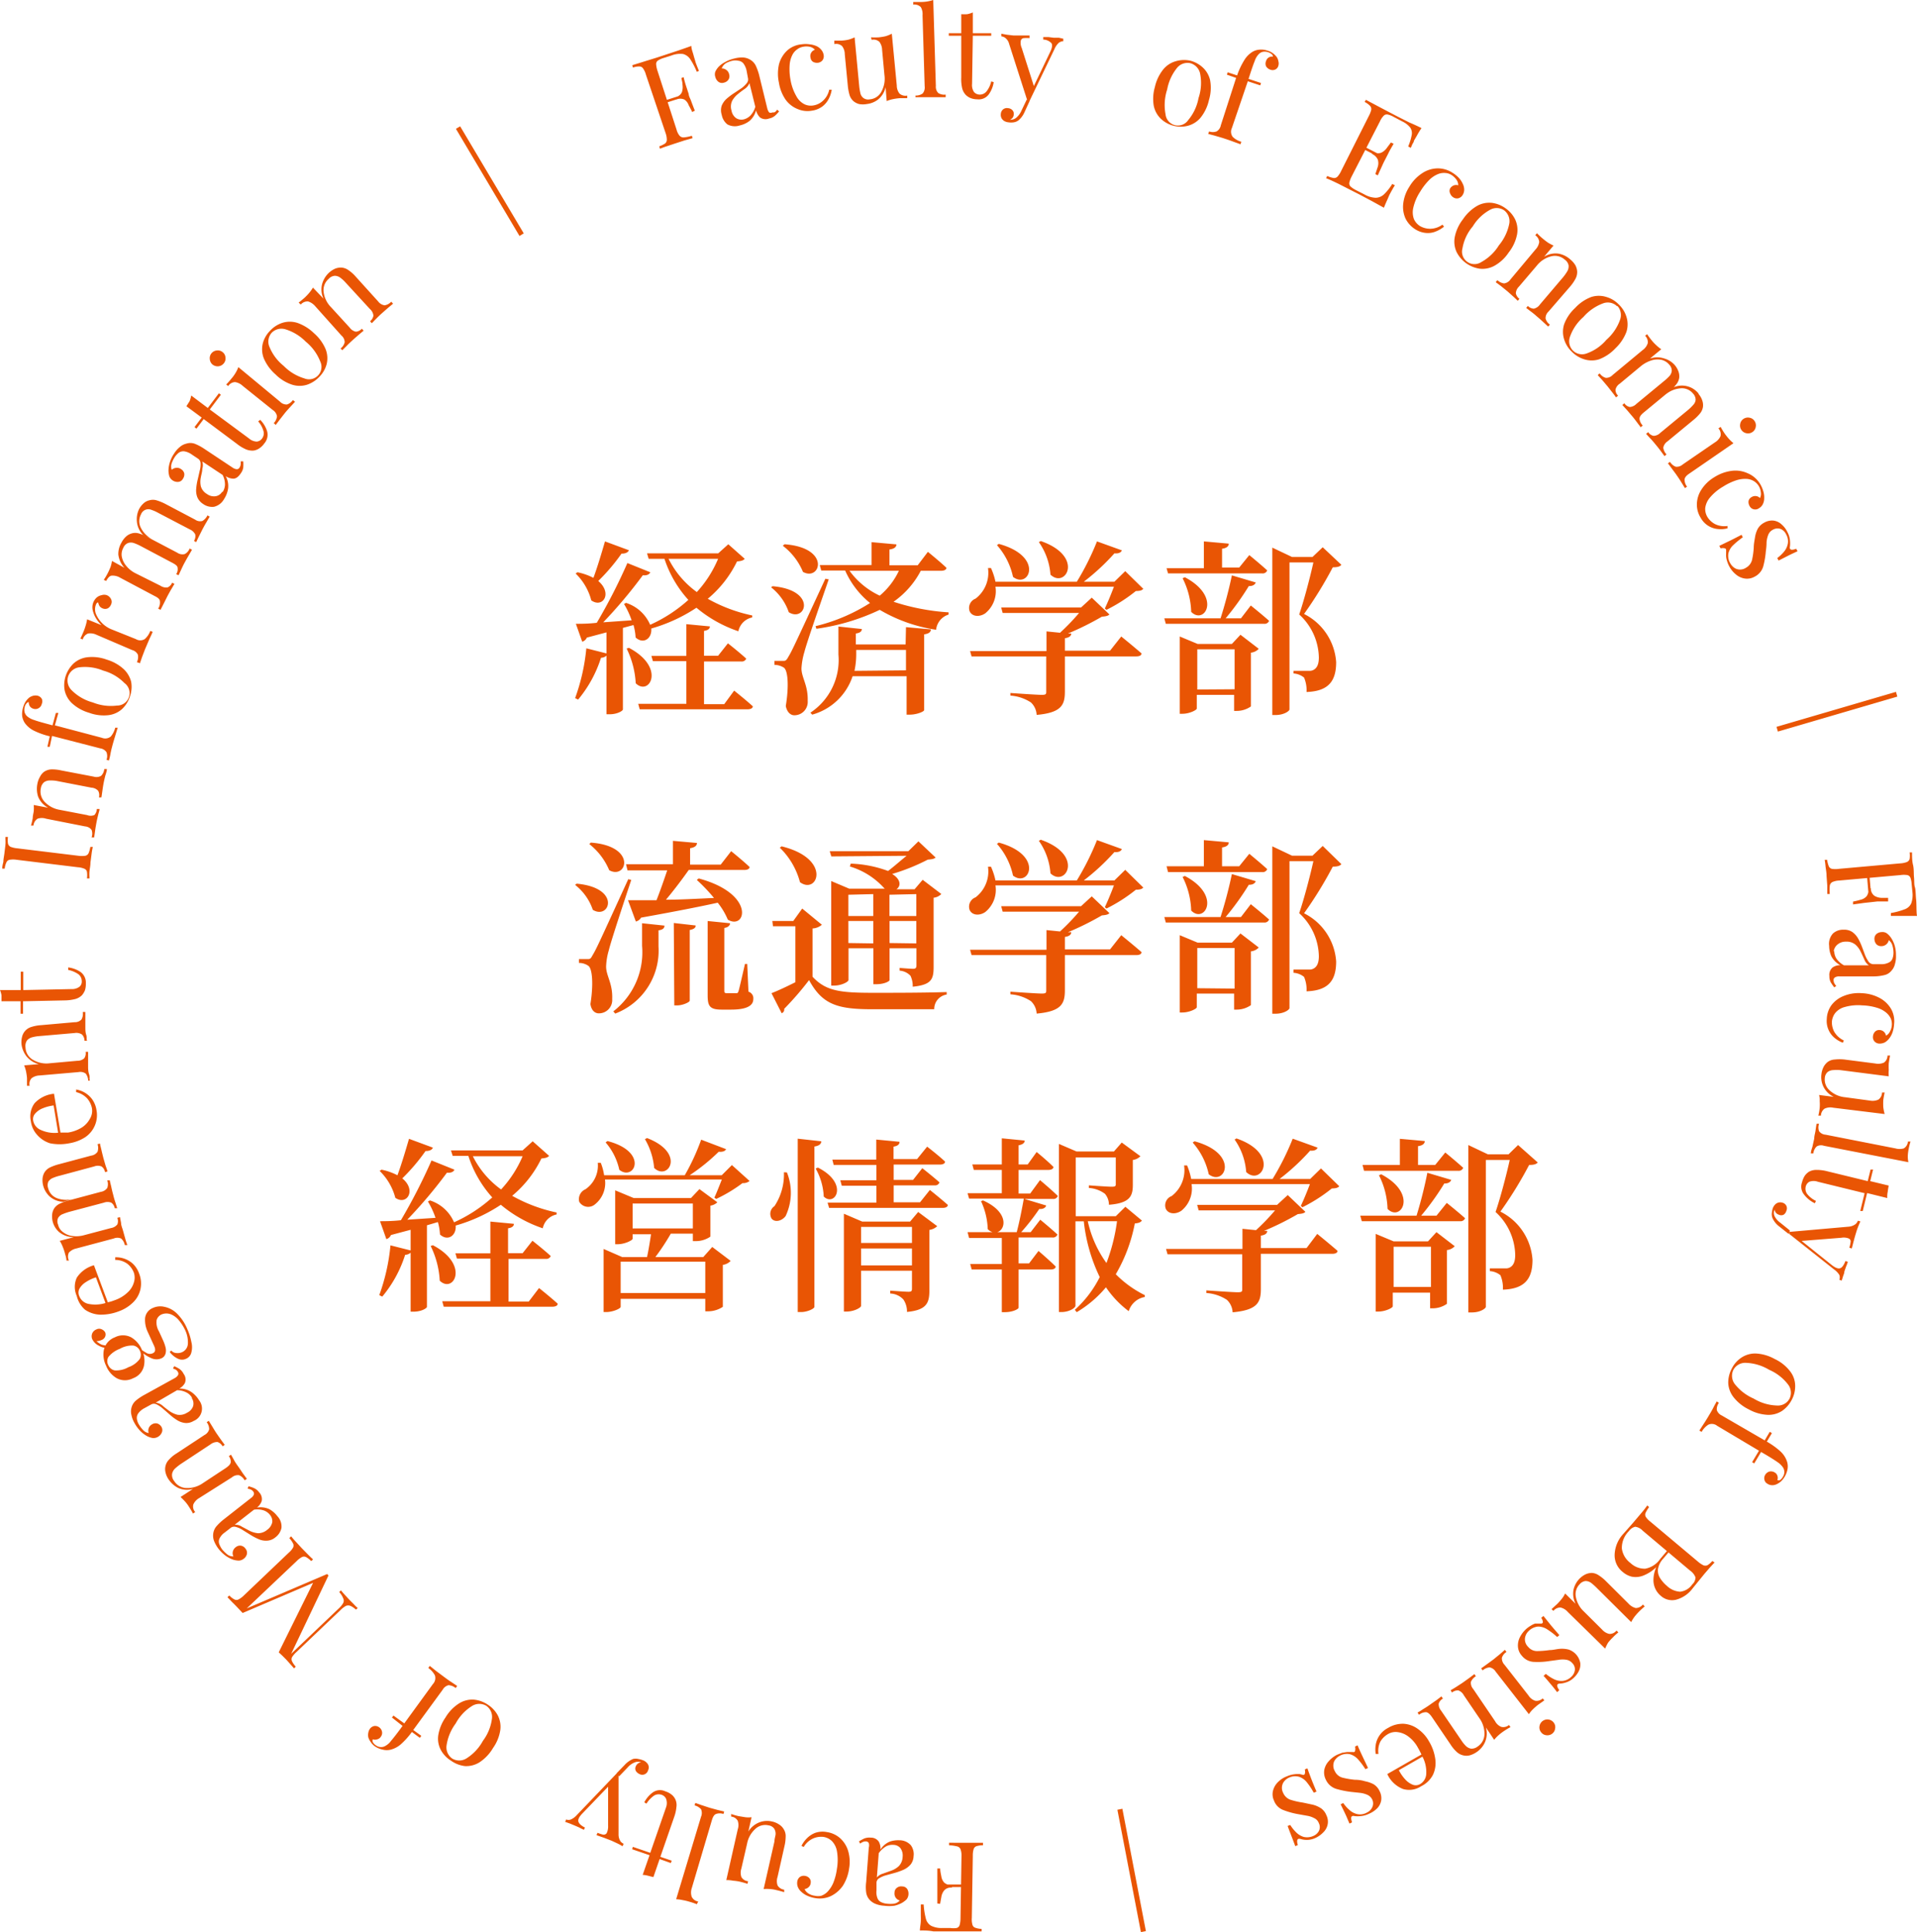 <svg xmlns="http://www.w3.org/2000/svg" width="154.06" height="155.24" viewBox="0 0 154.06 155.24"><g id="レイヤー_2" data-name="レイヤー 2"><path d="M55.56 3.69c0 .25.11.49.17.72s.12.4.15.52.1.29.15.42l.14.35-.17.07a6.18 6.18 0 00-.52-1 1 1 0 00-.58-.43 1.89 1.89 0 00-.94.12l-.6.19a1.86 1.86 0 00-.48.21.34.34 0 00-.15.29 2.12 2.12 0 00.11.54l1.53 4.72a1.31 1.31 0 00.24.49.42.42 0 00.35.14 3.12 3.12 0 00.64-.13l.06.19-.64.18-.77.25-.69.23c-.22.07-.39.14-.52.19l-.06-.19a2.28 2.28 0 00.47-.23.39.39 0 00.14-.3 1.64 1.64 0 00-.1-.54L51.91 6a1.57 1.57 0 00-.23-.5.35.35 0 00-.3-.16 1.43 1.43 0 00-.51.09l-.06-.19 1-.31 1-.31.76-.25 1-.33c.37-.13.7-.24.99-.35zm-.39 3.83l.06.19-1.9.61-.07-.19zm-.23-1.32a8.23 8.23 0 00.24.84l.17.52c0 .16.11.33.18.52s.17.46.31.81l-.21.11c-.09-.19-.19-.38-.29-.56A.87.87 0 0055 8a.8.8 0 00-.65 0l-.07-.19a.73.73 0 00.52-.4 1.3 1.3 0 00.05-.59c0-.2-.06-.39-.09-.55zm4.51 3.88a1.26 1.26 0 01-1-.09 1.28 1.28 0 01-.45-.77 1.18 1.18 0 010-.73 1.53 1.53 0 01.4-.56 5.26 5.26 0 01.6-.45l.6-.4a2.24 2.24 0 00.4-.38.47.47 0 00.11-.42l-.11-.6a1.46 1.46 0 00-.27-.6.62.62 0 00-.4-.2 1.1 1.1 0 00-.47 0 2 2 0 00-.51.19.82.82 0 00-.35.43.58.58 0 01.37.12.57.57 0 01.23.36.5.5 0 01-.06.42.58.58 0 01-.36.24.48.48 0 01-.46-.08.69.69 0 01-.23-.37.65.65 0 010-.44 1.61 1.61 0 01.25-.37 2 2 0 01.51-.38 2.81 2.81 0 01.77-.3 2.34 2.34 0 01.71-.08 1.27 1.27 0 01.53.16 1.15 1.15 0 01.47.48A4.51 4.51 0 0161 6l.66 2.7a.85.85 0 00.15.33.26.26 0 00.26 0 .4.4 0 00.22-.03 1 1 0 00.17-.19l.15.14a2.81 2.81 0 01-.33.35 1 1 0 01-.47.22.77.77 0 01-.74-.09 1.22 1.22 0 01-.31-.57 1.65 1.65 0 01-.53.86 2 2 0 01-.78.36zm.33-.49a1.16 1.16 0 00.53-.31 1.71 1.71 0 00.39-.7l-.47-1.9a1.06 1.06 0 01-.36.45 7.1 7.1 0 00-.57.43 1.84 1.84 0 00-.46.54 1.09 1.09 0 00-.05.79.92.92 0 00.38.61.81.81 0 00.61.09zm4.65-6.03a2.17 2.17 0 01.62 0 1.84 1.84 0 01.58.15A1.07 1.07 0 0166 4a.83.83 0 01.19.4.56.56 0 01-.08.43.55.55 0 01-.35.21.68.68 0 01-.4-.06.44.44 0 01-.22-.34.52.52 0 01.35-.64.75.75 0 00-.41-.24 1.27 1.27 0 00-.55 0 1.1 1.1 0 00-.47.21 1.2 1.2 0 00-.39.46 2.12 2.12 0 00-.21.8 4.64 4.64 0 00.07 1.19A4 4 0 0064 7.73a1.51 1.51 0 00.64.64 1.19 1.19 0 00.74.1 1.47 1.47 0 00.74-.36 1.65 1.65 0 00.52-.9h.2a2.2 2.2 0 01-.22.69 1.77 1.77 0 01-.5.63 1.82 1.82 0 01-.86.36 2 2 0 01-1.16-.13 2.19 2.19 0 01-.97-.76 3.3 3.3 0 01-.53-1.35 3.41 3.41 0 010-1.47 2.34 2.34 0 01.65-1.11 2 2 0 011.18-.51zm7.24-.85l.4 4.17a1.05 1.05 0 00.22.64.73.73 0 00.62.16v.21h-.62a4.27 4.27 0 00-.55.08 2.72 2.72 0 00-.48.15L71.17 7a1.76 1.76 0 01-.61 1 1.82 1.82 0 01-.91.36 1.69 1.69 0 01-.61 0 1.19 1.19 0 01-.46-.24 1.1 1.1 0 01-.31-.5 4.09 4.09 0 01-.14-.78l-.24-2.49a1.06 1.06 0 00-.22-.65.71.71 0 00-.62-.16v-.28h.62a3.05 3.05 0 00.54-.08 2.72 2.72 0 00.47-.18l.37 3.91a4.37 4.37 0 00.09.56.68.68 0 00.24.4.65.65 0 00.53.11 1.15 1.15 0 00.92-.61 2.12 2.12 0 00.25-1.32L70.89 4a1.09 1.09 0 00-.22-.64.69.69 0 00-.62-.16L70 3a6.13 6.13 0 00.62 0 4.51 4.51 0 00.55-.09 2.88 2.88 0 00.5-.2zM75 0l.21 6.91a.71.71 0 00.19.56.88.88 0 00.6.13v.21h-2.43v-.13a.93.93 0 00.58-.17.75.75 0 00.16-.58l-.17-5.7A1.13 1.13 0 0074 .57a.73.73 0 00-.61-.2V.16h.62a3.33 3.33 0 00.56-.05A3.37 3.37 0 0075 0zm3.18 1v1.67h1.48v.2h-1.48l-.06 3.87a1 1 0 00.16.66.62.62 0 00.47.2.69.69 0 00.52-.24 2 2 0 00.39-.82l.2.06a2.25 2.25 0 01-.41 1 1 1 0 01-.91.38 1.49 1.49 0 01-.54-.1 1.19 1.19 0 01-.38-.25 1.18 1.18 0 01-.3-.56 3.32 3.32 0 01-.07-.85V2.87h-1v-.2h1V1.14a3.64 3.64 0 00.48 0 2.2 2.2 0 00.45-.14zm4.57 7.11l-.41.89a1.82 1.82 0 01-.48.66.84.84 0 01-.4.17 1.43 1.43 0 01-.4 0 .9.9 0 01-.34-.1.63.63 0 01-.23-.23.58.58 0 01-.06-.33.52.52 0 01.17-.37.48.48 0 01.4-.11.54.54 0 01.35.15.42.42 0 01.12.36.46.46 0 01-.1.27.55.55 0 01-.2.15.73.73 0 00.49-.15 1.54 1.54 0 00.42-.56l.43-.9zm2.7-5v.2a.61.61 0 00-.37.14 1.43 1.43 0 00-.34.5l-2 4.16h-.17L81.1 3.53a.89.89 0 00-.33-.5.65.65 0 00-.3-.11v-.21l.45.08.52.06h1.3v.21a3.22 3.22 0 00-.44 0 .28.28 0 00-.26.19 1 1 0 00.07.6l1 3.14h-.06l1.35-2.82c.16-.33.19-.56.1-.7a.92.92 0 00-.66-.29v-.2h.43l.4.05h.42zm10.23 1.77a2.37 2.37 0 011 .56 2 2 0 01.57 1 3.41 3.41 0 01-.09 1.59 3.47 3.47 0 01-.68 1.43 2 2 0 01-1 .64 2.25 2.25 0 01-1.18 0 2.32 2.32 0 01-1-.55 2 2 0 01-.58-1.06A3.37 3.37 0 0192.81 7a3.47 3.47 0 01.68-1.43 2 2 0 011-.65 2.36 2.36 0 011.19-.04zm-.05.19a1.09 1.09 0 00-1 .34 3.87 3.87 0 00-.83 1.78 4 4 0 00-.13 2 1 1 0 001.82.46 3.83 3.83 0 00.83-1.77 3.81 3.81 0 00.12-2 1.1 1.1 0 00-.81-.81zm6.23-1a1.35 1.35 0 01.45.22 1.42 1.42 0 01.3.3.89.89 0 01.13.34.66.66 0 010 .34.47.47 0 01-.26.32.52.52 0 01-.41 0 .62.62 0 01-.32-.26.53.53 0 010-.43.47.47 0 01.21-.28.49.49 0 01.34-.07.28.28 0 00-.1-.2.9.9 0 00-.7-.19.67.67 0 00-.33.18 1.44 1.44 0 00-.33.55q-.16.39-.42 1.2l-.08.25 1 .33-.06.19-1-.33L99 10.29a.69.69 0 00.07.71 1.61 1.61 0 00.69.39l-.07.2-.61-.22c-.26-.1-.54-.19-.84-.29l-.65-.19-.49-.13.07-.2a.9.9 0 00.6 0 .71.71 0 00.34-.49l1.23-3.81L98.6 6l.06-.19.76.25a6 6 0 01.58-1.23 2 2 0 01.63-.65 1.29 1.29 0 01.59-.19 1.49 1.49 0 01.64.08zm12.38 6.22a6.22 6.22 0 00-.36.59l-.25.43c0 .11-.1.21-.14.31l-.11.26-.21-.11a4.46 4.46 0 00.28-.91.8.8 0 00-.11-.6 1.77 1.77 0 00-.64-.5l-.7-.37a1.61 1.61 0 00-.48-.19.35.35 0 00-.32.1 1.56 1.56 0 00-.3.45l-2.27 4.42a2.18 2.18 0 00-.19.5.36.36 0 00.1.32 2.08 2.08 0 00.44.29l.65.33a2 2 0 00.92.28 1 1 0 00.68-.28 4.26 4.26 0 00.66-.83l.21.11c-.1.15-.22.36-.36.62s-.13.28-.23.5-.2.44-.29.68l-1-.55-1-.53-.71-.36-.94-.48c-.34-.16-.65-.32-1-.45l.09-.18a2.29 2.29 0 00.5.16.38.38 0 00.32-.1 1.81 1.81 0 00.3-.46L110 9.33a2.06 2.06 0 00.2-.51.38.38 0 00-.1-.32 1.65 1.65 0 00-.43-.31l.1-.17.92.49.93.49.71.37.93.47c.38.16.74.33.98.45zm-3.1 2.26l-.09.18-1.63-.83.1-.18zm.86-1c-.19.33-.34.58-.42.76l-.25.49c-.08.15-.16.31-.24.49s-.21.45-.36.8l-.2-.1.2-.6a1 1 0 000-.56.91.91 0 00-.47-.46l.09-.17a.74.74 0 00.65.07 1.16 1.16 0 00.45-.38l.33-.44zm4.73 2.33a2.63 2.63 0 01.49.39 1.76 1.76 0 01.33.49 1.06 1.06 0 01.12.47.8.8 0 01-.12.43.57.57 0 01-.35.27.52.52 0 01-.4-.07.63.63 0 01-.26-.32.45.45 0 010-.4.61.61 0 01.31-.25.56.56 0 01.34 0 .76.76 0 00-.14-.45 1.45 1.45 0 00-.4-.38 1.05 1.05 0 00-.49-.16 1.29 1.29 0 00-.6.09 2.18 2.18 0 00-.69.46 4.88 4.88 0 00-.73.94 3.93 3.93 0 00-.56 1.3 1.59 1.59 0 00.05.91 1.26 1.26 0 00.5.57 1.62 1.62 0 00.79.21 1.69 1.69 0 001-.33l.13.16a2.48 2.48 0 01-.62.37 1.64 1.64 0 01-.79.14 1.9 1.9 0 01-.89-.29 2.17 2.17 0 01-.79-.86 2.28 2.28 0 01-.19-1.2 3.13 3.13 0 01.49-1.36 3.26 3.26 0 011-1.07 2.31 2.31 0 011.21-.41 2.17 2.17 0 011.26.35zm4.27 2.86a2.35 2.35 0 01.77.9 2 2 0 01.15 1.19 3.39 3.39 0 01-.67 1.45 3.31 3.31 0 01-1.16 1.08 2 2 0 01-1.17.23 2.48 2.48 0 01-1.86-1.34 2 2 0 01-.15-1.19 3.38 3.38 0 01.66-1.44 3.45 3.45 0 011.16-1.09 2 2 0 011.18-.23 2.4 2.4 0 011.09.44zm-.12.16a1.07 1.07 0 00-1.1-.06 3.68 3.68 0 00-1.42 1.35 3.68 3.68 0 00-.83 1.77 1 1 0 001.51 1.1 3.84 3.84 0 001.42-1.35 3.89 3.89 0 00.84-1.78 1.1 1.1 0 00-.42-1.03zm5.31 3.94a1.81 1.81 0 01.42.48 1.3 1.3 0 01.14.49 1.16 1.16 0 01-.12.56 3.51 3.51 0 01-.46.67l-1.73 2a.72.72 0 00-.23.55.85.85 0 00.35.49l-.14.16-.38-.35q-.26-.24-.51-.45a6.4 6.4 0 00-.5-.41l-.38-.29.14-.16a.69.69 0 00.48.22.81.81 0 00.49-.34l1.87-2.2a4.07 4.07 0 00.33-.47.79.79 0 00.1-.47.74.74 0 00-.31-.46 1.18 1.18 0 00-1.11-.26 2.13 2.13 0 00-1.13.74l-1.44 1.69a.81.81 0 00-.25.53.73.73 0 00.29.45l-.14.16c-.07-.08-.19-.19-.34-.33l-.48-.43-.53-.43-.42-.31.14-.16a.94.94 0 00.54.26.74.74 0 00.51-.32l2-2.39a1.14 1.14 0 00.31-.61.72.72 0 00-.32-.55l.14-.16q.22.23.45.42c.15.13.3.24.44.34a3.74 3.74 0 00.44.23l-.76.9a1.74 1.74 0 011.16-.25 1.91 1.91 0 01.94.46zm3.9 3.62a2.3 2.3 0 01.62 1 2 2 0 010 1.2 3.57 3.57 0 01-.88 1.32 3.53 3.53 0 01-1.32.89 2 2 0 01-1.19 0 2.37 2.37 0 01-1-.61 2.33 2.33 0 01-.62-1 2 2 0 010-1.2 3.35 3.35 0 01.88-1.31 3.39 3.39 0 011.31-.89 2 2 0 011.2 0 2.26 2.26 0 011 .6zm-.14.14a1.07 1.07 0 00-1.08-.24 3.88 3.88 0 00-1.62 1.11 3.76 3.76 0 00-1.09 1.62 1.07 1.07 0 00.25 1.08 1.05 1.05 0 001.07.24 3.7 3.7 0 001.62-1.11 3.84 3.84 0 001.1-1.62 1.09 1.09 0 00-.2-1.08zm4.63 4.72a1.63 1.63 0 01.31.53 1.15 1.15 0 01.06.51 1.1 1.1 0 01-.24.53 3.67 3.67 0 01-.56.56l-2.06 1.7c-.22.18-.33.34-.33.5a.88.88 0 00.26.54l-.17.14c-.06-.1-.17-.23-.31-.42s-.28-.37-.42-.53-.28-.34-.42-.49l-.32-.35.16-.14a.67.67 0 00.44.3.81.81 0 00.53-.25l2.23-1.84a4 4 0 00.42-.39.73.73 0 00.19-.42.68.68 0 00-.2-.5 1.17 1.17 0 00-.63-.39 1.62 1.62 0 00-.81.05 2.6 2.6 0 00-.83.45l-1.71 1.42a.77.77 0 00-.34.48.63.63 0 00.21.48l-.17.14a4.89 4.89 0 00-.28-.38l-.4-.51-.44-.52-.35-.38.16-.14a.88.88 0 00.49.36.72.72 0 00.55-.23l2.41-2a1.08 1.08 0 00.41-.55.7.7 0 00-.21-.6l.16-.13c.12.18.24.34.37.5a3.64 3.64 0 00.38.4 2.64 2.64 0 00.39.31l-.91.75a1.82 1.82 0 011.17 0 1.76 1.76 0 01.81.51zm1.91 2.32a1.55 1.55 0 01.31.53 1.15 1.15 0 01.06.51 1.08 1.08 0 01-.23.53 3.8 3.8 0 01-.57.56l-2.06 1.7a.78.78 0 00-.33.5.94.94 0 00.26.54l-.16.14-.31-.42c-.14-.19-.28-.36-.42-.53s-.28-.34-.43-.49l-.32-.35.17-.14a.65.65 0 00.44.3.8.8 0 00.53-.24l2.23-1.84a3.93 3.93 0 00.41-.4.69.69 0 00.2-.42.74.74 0 00-.21-.5 1.15 1.15 0 00-1-.42 2.13 2.13 0 00-1.24.53l.7-.62a1.71 1.71 0 012 .53zm2.82 3.97l-3.56 2.45c-.24.16-.36.32-.37.47a.91.91 0 00.2.57l-.17.12-.27-.44c-.12-.2-.25-.39-.38-.58s-.27-.37-.41-.56-.24-.33-.31-.41l.17-.12a.93.93 0 00.46.39.72.72 0 00.56-.18l2.58-1.77a1.12 1.12 0 00.46-.51.7.7 0 00-.17-.62l.18-.12a5.31 5.31 0 00.32.53 5.2 5.2 0 00.35.44 3.75 3.75 0 00.36.34zm1.69-1.79a.62.62 0 01.1.48.6.6 0 01-.26.41.62.62 0 01-.48.1.63.63 0 01-.41-.26.62.62 0 01-.1-.48.6.6 0 01.26-.41.63.63 0 01.48-.1.6.6 0 01.41.26zm.45 5.06a2.41 2.41 0 01.25.57 1.66 1.66 0 01.08.58 1.06 1.06 0 01-.11.48.77.77 0 01-.3.32.51.51 0 01-.43.09.48.48 0 01-.32-.24.65.65 0 01-.1-.4.46.46 0 01.23-.33.55.55 0 01.38-.09.49.49 0 01.31.16.75.75 0 00.07-.46 1.18 1.18 0 00-.54-.89 1.28 1.28 0 00-.58-.19 2.31 2.31 0 00-.82.1 4.64 4.64 0 00-1.08.51 4 4 0 00-1.08.9 1.61 1.61 0 00-.37.84 1.25 1.25 0 00.19.73 1.61 1.61 0 00.6.55 1.7 1.7 0 001 .15v.19a2.09 2.09 0 01-.72.06 1.75 1.75 0 01-1.43-.9 2 2 0 01-.31-1.12 2.23 2.23 0 01.37-1.16 3.15 3.15 0 011.05-1 3.4 3.4 0 011.39-.5 2.33 2.33 0 011.26.19 2.14 2.14 0 011.01.86zm2.2 3.88a1.7 1.7 0 01.2.66 2.21 2.21 0 010 .48c-.06.28.11.34.5.19l.11.2-.6.28-.92.47-.11-.2a3.26 3.26 0 00.54-.51 1.4 1.4 0 00.31-.65 1.11 1.11 0 00-.14-.75.84.84 0 00-.44-.43.76.76 0 00-.62.06.79.79 0 00-.37.4 2.11 2.11 0 00-.14.6q0 .34-.06.75a6.75 6.75 0 01-.21 1.21 1.34 1.34 0 01-.7.82 1.22 1.22 0 01-.8.14 1.42 1.42 0 01-.7-.33 2.1 2.1 0 01-.54-.67 2.14 2.14 0 01-.16-.39 1.61 1.61 0 01-.08-.38 2.09 2.09 0 010-.24v-.25a.14.14 0 00-.09-.16.7.7 0 00-.35 0l-.11-.2.7-.34c.28-.13.64-.32 1.09-.55l.1.2a6.69 6.69 0 00-.77.63 1.33 1.33 0 00-.39.67 1.17 1.17 0 00.16.8 1 1 0 00.46.43.85.85 0 00.79-.08 1 1 0 00.49-.62 6.2 6.2 0 00.14-1c0-.29.06-.56.1-.82a2.23 2.23 0 01.22-.69 1.29 1.29 0 01.53-.5 1.24 1.24 0 01.75-.16 1.15 1.15 0 01.62.29 1.88 1.88 0 01.49.64zm8.72 12.83l.11.38-9.6 2.81-.11-.38zm1.69 18h-2.1v-.23a5.78 5.78 0 001.08-.29.93.93 0 00.55-.47 2 2 0 00.1-.94l-.06-.63a1.83 1.83 0 00-.1-.51.35.35 0 00-.25-.21 1.88 1.88 0 00-.55 0l-4.94.44a1.48 1.48 0 00-.53.12.39.39 0 00-.21.31 3 3 0 000 .65h-.2v-.66l-.06-.81c0-.26-.05-.5-.08-.73a4.84 4.84 0 00-.07-.54h.2a2.07 2.07 0 00.13.51.35.35 0 00.26.21 1.82 1.82 0 00.54 0l4.94-.44a1.79 1.79 0 00.54-.11.39.39 0 00.22-.25 1.92 1.92 0 000-.52h.19c0 .33 0 .68.08 1s.05.72.08 1 0 .59.07.79.06.66.1 1 .01 1.01.07 1.31zm-2.32-1.16h-.87l-.54.06-.55.06-.86.12v-.23a6 6 0 00.61-.15.89.89 0 00.48-.28.85.85 0 00.14-.64h.2a.73.73 0 00.28.6 1.15 1.15 0 00.56.17h.55zm-1.33-.07h-.2l-.17-2h.2zM147 76a1.23 1.23 0 01.31-1 1.2 1.2 0 01.86-.3 1.13 1.13 0 01.7.19 1.66 1.66 0 01.46.52 4.57 4.57 0 01.31.67c.09.23.17.46.25.67a2.76 2.76 0 00.28.52.49.49 0 00.39.2h.62a1.28 1.28 0 00.63-.14.56.56 0 00.29-.34 1.41 1.41 0 00.07-.47 2.07 2.07 0 00-.08-.53.79.79 0 00-.3-.45.56.56 0 01-.19.33.6.6 0 01-.41.15.52.52 0 01-.4-.16.65.65 0 01-.15-.4.5.5 0 01.18-.43.68.68 0 01.41-.14.6.6 0 01.43.12 1.55 1.55 0 01.3.32 2.32 2.32 0 01.29.59 2.68 2.68 0 01.12.83 2.14 2.14 0 01-.08.7 1.18 1.18 0 01-.29.55 1 1 0 01-.58.35 3.67 3.67 0 01-.82.1h-2.78a.62.62 0 00-.35.08.23.23 0 00-.11.24.48.48 0 00.06.24 1.37 1.37 0 00.15.21l-.16.11a4.21 4.21 0 01-.28-.4 1 1 0 01-.11-.51.77.77 0 01.26-.69 1.08 1.08 0 01.62-.18 1.69 1.69 0 01-.72-.71A2.08 2.08 0 01147 76zm.41.44a1.12 1.12 0 00.18.59 1.77 1.77 0 00.6.53h2a1 1 0 01-.36-.46c-.09-.2-.19-.42-.3-.64a1.72 1.72 0 00-.43-.57 1.09 1.09 0 00-.75-.23 1 1 0 00-.69.24.84.84 0 00-.29.52zm4.81 5.83a2.52 2.52 0 01-.11.62 1.66 1.66 0 01-.27.53 1.24 1.24 0 01-.36.33.91.91 0 01-.43.1.54.54 0 01-.41-.18.5.5 0 01-.12-.38.62.62 0 01.15-.38.46.46 0 01.38-.15.54.54 0 01.36.15.55.55 0 01.16.3.71.71 0 00.32-.34 1.21 1.21 0 00.15-.54 1.13 1.13 0 00-.09-.5 1.39 1.39 0 00-.38-.48 2.07 2.07 0 00-.73-.38 4.46 4.46 0 00-1.17-.19 3.88 3.88 0 00-1.41.13 1.46 1.46 0 00-.77.48 1.32 1.32 0 00-.27.71 1.64 1.64 0 00.19.8 1.77 1.77 0 00.77.7l-.08.18a2.26 2.26 0 01-.63-.36 1.75 1.75 0 01-.5-.63 1.77 1.77 0 01-.16-.92 2 2 0 01.37-1.1 2.28 2.28 0 011-.75 3.19 3.19 0 011.43-.22 3.31 3.31 0 011.42.37 2.35 2.35 0 01.94.88 2 2 0 01.25 1.22zm-.76 7.24l-4.15-.51a1.08 1.08 0 00-.68.08.71.71 0 00-.29.56h-.21a4.48 4.48 0 00.11-.62 3.48 3.48 0 000-.55 1.54 1.54 0 00-.05-.49l1.18.15a1.78 1.78 0 01-.83-.82 1.75 1.75 0 01-.16-1 1.69 1.69 0 01.18-.6 1.27 1.27 0 01.33-.39 1.06 1.06 0 01.55-.19 3.67 3.67 0 01.79 0l2.49.32a1.16 1.16 0 00.68-.07.69.69 0 00.29-.57h.21c-.05.21-.08.42-.11.62a5.21 5.21 0 000 .55 2.67 2.67 0 000 .5l-3.9-.5a3.82 3.82 0 00-.57 0 .8.8 0 00-.44.15.71.71 0 00-.23.49 1.16 1.16 0 00.4 1 2.11 2.11 0 001.23.54l2 .27a1.14 1.14 0 00.68-.08.71.71 0 00.29-.57h.21c-.05.21-.08.41-.11.61a5.46 5.46 0 000 .56 3.69 3.69 0 00.11.56zm1.91 3.87l-6.79-1.32a.69.69 0 00-.59.06.91.91 0 00-.26.55h-.2q0-.16.12-.51l.15-.67c0-.23.08-.45.11-.68s.06-.41.08-.52h.2a.87.87 0 000 .6.71.71 0 00.53.28l5.6 1.1a1.23 1.23 0 00.68 0 .7.7 0 00.33-.55h.21a4.78 4.78 0 00-.15.6 3.76 3.76 0 00-.07.55 2.06 2.06 0 00.05.51zm-1.7 2.88l-1.62-.4-.35 1.44h-.2l.35-1.43-3.76-.92a1 1 0 00-.68 0 .61.61 0 00-.3.42.72.72 0 00.12.56 2 2 0 00.71.56l-.09.19A2.36 2.36 0 01145 96a1 1 0 01-.18-1 1.76 1.76 0 01.22-.53 1.26 1.26 0 01.33-.32A1.22 1.22 0 01146 94a3.34 3.34 0 01.85.11l3.25.79.23-.93h.2l-.23.93 1.49.36a4 4 0 00-.08.48 2.06 2.06 0 00-.04.52zm-7.93 2.88l-.73-.58a1.77 1.77 0 01-.53-.62.82.82 0 01-.09-.43 2.21 2.21 0 01.07-.4.87.87 0 01.17-.3.59.59 0 01.27-.18.57.57 0 01.34 0 .49.49 0 01.32.25.48.48 0 010 .41.54.54 0 01-.22.31.45.45 0 01-.38 0 .53.53 0 01-.24-.16.74.74 0 01-.11-.24.65.65 0 000 .51 1.44 1.44 0 00.46.53l.78.63zm4.27 3.75l-.19-.06a.6.6 0 000-.39 1.51 1.51 0 00-.42-.44l-3.61-2.86v-.16l4.78-.42a1.06 1.06 0 00.57-.22.75.75 0 00.17-.26l.2.06q-.09.19-.18.42a4.86 4.86 0 00-.17.5q-.09.28-.18.63c-.06.22-.11.43-.16.62l-.2-.06a2 2 0 00.1-.44.26.26 0 00-.12-.29 1.08 1.08 0 00-.61-.07l-3.27.26v-.06l2.5 2c.28.22.5.3.66.25s.3-.25.43-.58l.19.06a3.06 3.06 0 01-.15.41l-.13.38c0 .15-.08.28-.11.4zm-4.01 9.57a2.45 2.45 0 01-.78.9 2 2 0 01-1.15.32 3.46 3.46 0 01-1.53-.44 3.51 3.51 0 01-1.24-1 2 2 0 01-.41-1.12 2.41 2.41 0 01.28-1.15 2.25 2.25 0 01.78-.89 2 2 0 011.15-.33 3.46 3.46 0 011.52.44 3.34 3.34 0 011.25 1 1.92 1.92 0 01.4 1.13 2.33 2.33 0 01-.27 1.14zm-.18-.09a1.08 1.08 0 00-.1-1.1 3.82 3.82 0 00-1.54-1.21 3.9 3.9 0 00-1.88-.56 1.08 1.08 0 00-1 .57 1.1 1.1 0 00.09 1.1 3.89 3.89 0 001.54 1.2 3.82 3.82 0 001.89.56 1.05 1.05 0 001-.56zm-.4 6.29a1.63 1.63 0 01-.32.39 1.4 1.4 0 01-.36.22.76.76 0 01-.36.06.65.65 0 01-.33-.11.47.47 0 01-.25-.32.52.52 0 01.06-.4.59.59 0 01.32-.26.56.56 0 01.43.06.46.46 0 01.23.27.53.53 0 010 .35.25.25 0 00.21 0 .75.75 0 00.23-.26.74.74 0 00.12-.39.71.71 0 00-.1-.35 1.64 1.64 0 00-.46-.45c-.23-.16-.59-.39-1.09-.68l-.22-.13-.55.92-.17-.1.55-.92-3.36-2a.68.68 0 00-.71-.09 1.61 1.61 0 00-.54.58l-.18-.11.35-.54c.16-.24.31-.49.47-.76s.23-.39.33-.59.19-.34.24-.45l.18.11a.89.89 0 00-.17.58.74.74 0 00.4.44l3.45 2 .41-.69.17.11-.41.68a6.19 6.19 0 011.11.8 1.94 1.94 0 01.5.76 1.28 1.28 0 01.06.62 1.81 1.81 0 01-.24.65zm-5.63 6.88l-.37.4-.44.51-.57.7-.38.47a2.45 2.45 0 01-1.36.92 1.35 1.35 0 01-1.2-.32 1.63 1.63 0 01-.59-1.31 2.56 2.56 0 01.23-1 3.05 3.05 0 01-1.09.7 1.64 1.64 0 01-.89.07 1.73 1.73 0 01-.71-.37 1.7 1.7 0 01-.66-1.38 2.59 2.59 0 01.71-1.7l.44-.5c.2-.22.43-.49.69-.8l.45-.53c.14-.18.25-.32.33-.44l.15.13a2.76 2.76 0 00-.27.44.37.37 0 000 .34 1.59 1.59 0 00.37.39l3.8 3.19a2.14 2.14 0 00.45.31.41.41 0 00.34 0 1.55 1.55 0 00.39-.34zM136 127.3a.78.78 0 00.26-.56 1.19 1.19 0 00-.44-.55l-3.8-3.2a1 1 0 00-.61-.32.88.88 0 00-.51.36 1.89 1.89 0 00-.56 1.39 1.75 1.75 0 00.7 1.17 1.64 1.64 0 001.18.45 1.86 1.86 0 001.2-.78l.66-.78.13.11-.55.65a1.61 1.61 0 00-.42.85 1.14 1.14 0 00.18.72 2.79 2.79 0 00.54.61 1.68 1.68 0 001.06.47 1.36 1.36 0 00.98-.59zm-7 5.16l-3-2.94a1.1 1.1 0 00-.59-.36.72.72 0 00-.57.27l-.15-.14.46-.42a4.64 4.64 0 00.37-.42 1.92 1.92 0 00.26-.42l.84.83a1.78 1.78 0 01-.16-1.15 1.86 1.86 0 01.47-.86 1.8 1.8 0 01.5-.36 1.29 1.29 0 01.5-.11 1.1 1.1 0 01.55.19 3.45 3.45 0 01.61.5l1.78 1.77a1.18 1.18 0 00.58.36.73.73 0 00.58-.28l.15.15c-.17.14-.32.28-.46.42a4.64 4.64 0 00-.37.42 3.19 3.19 0 00-.26.42l-2.79-2.77a4.7 4.7 0 00-.43-.38.78.78 0 00-.44-.15.72.72 0 00-.48.26 1.13 1.13 0 00-.31 1 2.13 2.13 0 00.64 1.18l1.47 1.46a1.08 1.08 0 00.58.35.69.69 0 00.58-.27l.15.15a3.7 3.7 0 00-.46.42 3.51 3.51 0 00-.37.41 3.63 3.63 0 00-.23.47zm-2.56 2.38a1.53 1.53 0 01-.6.34 1.72 1.72 0 01-.46.09c-.29 0-.31.19-.07.53l-.17.16c-.12-.15-.25-.33-.42-.53s-.38-.46-.67-.78l.18-.16a3.17 3.17 0 00.62.41 1.36 1.36 0 00.7.16 1.13 1.13 0 00.7-.31.89.89 0 00.31-.53.68.68 0 00-.2-.59.78.78 0 00-.47-.27 1.86 1.86 0 00-.62 0l-.74.1a5.87 5.87 0 01-1.22.07 1.3 1.3 0 01-1-.49 1.2 1.2 0 01-.32-.74 1.45 1.45 0 01.16-.76 2.28 2.28 0 01.53-.68 2.36 2.36 0 01.34-.24 1.62 1.62 0 01.35-.17h.49c.08 0 .13-.05.13-.13a.61.61 0 00-.13-.33l.18-.15.49.61c.19.24.46.55.79.93l-.18.15a5.45 5.45 0 00-.79-.61 1.34 1.34 0 00-.74-.23 1.21 1.21 0 00-.74.34 1 1 0 00-.31.55.84.84 0 00.26.75.91.91 0 00.71.33 7.83 7.83 0 001-.08c.28 0 .55-.08.81-.1a2.19 2.19 0 01.73.06 1.4 1.4 0 01.93 1.09 1.18 1.18 0 01-.14.68 1.93 1.93 0 01-.42.53zm-3.57 2.89l-2.67-3.42a.73.73 0 00-.49-.34.94.94 0 00-.55.24l-.13-.16.42-.3.56-.41.54-.44.39-.34.13.17a.84.84 0 00-.37.47.74.74 0 00.21.56l1.93 2.47a1 1 0 00.53.42.7.7 0 00.61-.19l.13.16-.51.36a5 5 0 00-.42.37 2.15 2.15 0 00-.31.38zm1.88 1.56a.63.63 0 01-.48.13.59.59 0 01-.42-.24.6.6 0 01-.13-.47.64.64 0 011.14-.31.59.59 0 01.12.47.61.61 0 01-.23.42zm-6.06 1.47a1.84 1.84 0 01-.59.28 1.06 1.06 0 01-.5 0 1.13 1.13 0 01-.51-.26 2.94 2.94 0 01-.52-.62l-1.5-2.21c-.16-.23-.31-.36-.46-.38a.9.9 0 00-.57.21l-.12-.18a4.09 4.09 0 00.44-.27c.2-.12.39-.24.57-.37s.36-.25.53-.37l.38-.29.12.18a.7.7 0 00-.34.41.82.82 0 00.19.55l1.63 2.39a2.73 2.73 0 00.36.45.82.82 0 00.42.22.79.79 0 00.53-.17 1.22 1.22 0 00.55-1 2.14 2.14 0 00-.41-1.28l-1.25-1.84a.81.81 0 00-.44-.39.74.74 0 00-.51.17l-.11-.18.4-.24.54-.35.56-.4.41-.31.12.17a1 1 0 00-.4.45.73.73 0 00.18.57l1.76 2.59a1 1 0 00.5.46.71.71 0 00.62-.15l.12.17a5.31 5.31 0 00-.53.32 3.93 3.93 0 00-.44.34 2.81 2.81 0 00-.34.36l-.67-1a1.74 1.74 0 01-.07 1.19 1.85 1.85 0 01-.65.78zm-4.48 2.76a1.74 1.74 0 01-1.46.22 2.32 2.32 0 01-1.26-1.2l3.06-1.75.1.16-2.23 1.28a3.22 3.22 0 00.52.75 1.64 1.64 0 00.6.42.7.7 0 00.6-.06 1 1 0 00.48-.81 2.63 2.63 0 00-.35-1.47 2 2 0 00-.14-.3 3.24 3.24 0 00-.17-.32 2.71 2.71 0 00-.77-.91 1.8 1.8 0 00-.87-.36 1.2 1.2 0 00-.76.15 1.7 1.7 0 00-.62.6 1.67 1.67 0 00-.16 1h-.22a2.23 2.23 0 010-.73 1.86 1.86 0 011-1.36 2.25 2.25 0 011.24-.33 2.17 2.17 0 011.14.41 3 3 0 01.9 1 3.72 3.72 0 01.51 1.45 2.22 2.22 0 01-.19 1.24 2.1 2.1 0 01-.95.92zm-4.21 2.22a1.82 1.82 0 01-.67.18 2 2 0 01-.47 0c-.28-.07-.34.1-.2.5l-.21.1-.26-.61c-.11-.24-.26-.55-.45-.94l.21-.1a3 3 0 00.5.56 1.37 1.37 0 00.63.33 1.11 1.11 0 00.76-.12.88.88 0 00.44-.43.72.72 0 000-.62.8.8 0 00-.39-.38 2 2 0 00-.6-.16l-.74-.08a7.21 7.21 0 01-1.2-.25 1.36 1.36 0 01-.8-.73 1.27 1.27 0 01-.12-.8 1.44 1.44 0 01.36-.69 2.16 2.16 0 01.69-.52l.38-.15.39-.06h.48a.13.13 0 00.17-.08.84.84 0 000-.36l.2-.1c.08.2.19.44.32.72l.52 1.1-.21.1a5.55 5.55 0 00-.6-.8 1.38 1.38 0 00-.66-.41 1.19 1.19 0 00-.8.13 1.08 1.08 0 00-.45.45.89.89 0 00.06.8.94.94 0 00.61.51 6.79 6.79 0 001 .17q.42 0 .81.12a2.45 2.45 0 01.69.24 1.24 1.24 0 01.48.55 1.23 1.23 0 01.13.75 1.21 1.21 0 01-.3.61 2.06 2.06 0 01-.7.47zm-4.32 1.95a1.59 1.59 0 01-.68.14 1.73 1.73 0 01-.47-.07c-.27-.08-.35.08-.23.49l-.21.08c-.06-.18-.14-.38-.23-.62s-.22-.56-.38-1l.21-.08a3.29 3.29 0 00.47.59 1.48 1.48 0 00.61.37 1.21 1.21 0 00.76-.07.91.91 0 00.46-.4.7.7 0 000-.63.71.71 0 00-.36-.4 1.86 1.86 0 00-.59-.2l-.73-.13a6.43 6.43 0 01-1.18-.33 1.27 1.27 0 01-.75-.77 1.18 1.18 0 01-.07-.8 1.48 1.48 0 01.4-.68 2 2 0 01.72-.46 2.23 2.23 0 01.39-.13 2.6 2.6 0 01.39-.05h.24l.24.06a.13.13 0 00.17-.07.65.65 0 000-.36l.21-.09c.07.21.16.45.27.74s.26.66.46 1.13l-.22.09a5.42 5.42 0 00-.55-.83 1.33 1.33 0 00-.63-.45 1.17 1.17 0 00-.81.07 1 1 0 00-.47.42.86.86 0 000 .8 1 1 0 00.57.55 6.19 6.19 0 001 .23l.8.17a2.13 2.13 0 01.67.29 1.22 1.22 0 01.44.57 1.16 1.16 0 01.09.76 1.21 1.21 0 01-.34.6 2.05 2.05 0 01-.67.47zm-13.59 7.47l-.4.08-1.89-9.83.4-.08zm-18.16-.05c0-.25.06-.49.07-.73s0-.42 0-.54v-.82h.23a5.94 5.94 0 00.17 1.11.93.93 0 00.41.59 1.85 1.85 0 00.93.19h.63a1.8 1.8 0 00.51 0 .35.35 0 00.24-.23 2.07 2.07 0 00.07-.54l.08-5a1.5 1.5 0 00-.07-.54.39.39 0 00-.29-.25 3.46 3.46 0 00-.64-.09v-.2H79v.2a1.94 1.94 0 00-.51.07.37.37 0 00-.24.23 1.76 1.76 0 00-.07.54l-.08 5a1.62 1.62 0 00.05.55.35.35 0 00.23.24 1.56 1.56 0 00.51.09v.2H75c-.41-.08-.76-.07-1.07-.07zm1.4-2.17v-2.81h.23c0 .21.05.42.09.63a.93.93 0 00.23.5.87.87 0 00.62.21v.2a.7.7 0 00-.62.22 1.1 1.1 0 00-.23.53l-.1.55zm.21-1.32v-.2h2v.2zm-3.26-3.76a1.22 1.22 0 01.92.4 1.21 1.21 0 01.22.88 1.12 1.12 0 01-.25.68 1.66 1.66 0 01-.56.41 5.27 5.27 0 01-.7.25l-.69.19a2.17 2.17 0 00-.55.23.44.44 0 00-.23.36v.62a1.31 1.31 0 00.08.64.57.57 0 00.31.32 1.36 1.36 0 00.46.12 2.52 2.52 0 00.54 0 .82.82 0 00.48-.26.58.58 0 01-.32-.22.58.58 0 01-.1-.42.47.47 0 01.19-.38.54.54 0 01.42-.11.48.48 0 01.41.21.71.71 0 01.1.43.73.73 0 01-.16.41 2.11 2.11 0 01-.36.27 2.36 2.36 0 01-.61.23 3.17 3.17 0 01-.83 0 2.14 2.14 0 01-.69-.15 1.29 1.29 0 01-.46-.31 1.12 1.12 0 01-.29-.61 3.19 3.19 0 010-.83l.21-2.77a.64.64 0 000-.36.26.26 0 00-.23-.14.53.53 0 00-.25.05.8.8 0 00-.21.13l-.1-.18a4.57 4.57 0 01.42-.23 1.13 1.13 0 01.52-.07.76.76 0 01.66.33 1.17 1.17 0 01.13.63 1.59 1.59 0 01.77-.65 2.11 2.11 0 01.75-.1zm-.47.37a1.08 1.08 0 00-.6.12 1.87 1.87 0 00-.59.55l-.15 1.95a1 1 0 01.49-.31l.67-.24a1.72 1.72 0 00.61-.37 1.12 1.12 0 00.3-.74 1 1 0 00-.18-.7.74.74 0 00-.55-.26zm-6.28 4.28a2.43 2.43 0 01-.6-.17 1.69 1.69 0 01-.5-.31 1.08 1.08 0 01-.3-.39.83.83 0 01-.06-.44.57.57 0 01.21-.39.56.56 0 01.4-.09.59.59 0 01.36.18.46.46 0 01.11.39.5.5 0 01-.18.35.55.55 0 01-.31.14.75.75 0 00.3.35 1.21 1.21 0 00.53.19 1.13 1.13 0 00.51 0 1.34 1.34 0 00.51-.33 2.42 2.42 0 00.45-.69 4.64 4.64 0 00.3-1.15 4.18 4.18 0 000-1.42 1.55 1.55 0 00-.41-.81 1.25 1.25 0 00-.68-.33 1.59 1.59 0 00-.81.12 1.66 1.66 0 00-.77.69l-.18-.09a2.29 2.29 0 01.42-.59 1.93 1.93 0 01.67-.45 1.81 1.81 0 01.94-.07 2.06 2.06 0 011.06.48 2.25 2.25 0 01.65 1 3.09 3.09 0 01.09 1.44 3.48 3.48 0 01-.5 1.39 2.51 2.51 0 01-1 .85 2.12 2.12 0 01-1.21.15zm-7.16-1.45l.92-4.08a1.08 1.08 0 000-.68.67.67 0 00-.53-.34v-.21a5.72 5.72 0 00.59.17l.55.09a2.09 2.09 0 00.5 0l-.26 1.15a1.81 1.81 0 01.89-.74 1.72 1.72 0 011-.07 1.61 1.61 0 01.58.24 1.09 1.09 0 01.39.41 1 1 0 01.14.57 3.47 3.47 0 01-.1.78l-.55 2.45a1.06 1.06 0 000 .69.72.72 0 00.53.34v.2c-.21-.06-.41-.12-.6-.16a2.74 2.74 0 00-.55-.09 2.82 2.82 0 00-.5 0l.87-3.83c0-.2.07-.39.09-.56a.77.77 0 00-.11-.46.67.67 0 00-.47-.27 1.16 1.16 0 00-1.06.3 2.11 2.11 0 00-.65 1.17l-.46 2a1.09 1.09 0 000 .68.67.67 0 00.54.34l-.05.21c-.2-.07-.4-.12-.6-.17a3.65 3.65 0 00-.55-.08 2.71 2.71 0 00-.55-.05zm-4.03 1.54l2-6.63a.76.76 0 000-.6 1 1 0 00-.52-.31l.06-.2.48.17.67.22.66.18.51.12-.06.2a.89.89 0 00-.6 0c-.15.06-.25.23-.33.5l-1.62 5.47a1.09 1.09 0 000 .68.69.69 0 00.52.38L56 153a5.14 5.14 0 00-.59-.2 4.2 4.2 0 00-.54-.13 2.91 2.91 0 00-.53-.07zm-2.69-1.96l.55-1.58-1.4-.48.06-.19 1.4.48 1.27-3.66a1 1 0 000-.68.6.6 0 00-.38-.33.72.72 0 00-.57.06 2.23 2.23 0 00-.63.66l-.17-.11a2.28 2.28 0 01.69-.8 1 1 0 011-.08 1.55 1.55 0 01.5.26 1.06 1.06 0 01.39 1 3.28 3.28 0 01-.19.83l-1.1 3.17.91.31-.07.19-.9-.32-.5 1.45-.47-.12a2.15 2.15 0 00-.39-.06zm-6.23-4.26l.08-.19a.5.5 0 00.38 0 1.39 1.39 0 00.49-.37l3.18-3.32.16.07v4.79a1 1 0 00.16.59.66.66 0 00.25.19l-.09.2a3.78 3.78 0 00-.4-.22l-.47-.22-.62-.24-.6-.21.08-.19a3 3 0 00.42.14.3.3 0 00.31-.1 1.2 1.2 0 00.12-.6v-3.28H49l-2.21 2.3c-.25.26-.35.47-.31.63s.21.33.53.49l-.08.18a3.6 3.6 0 01-.39-.19l-.37-.16-.39-.16zm4.13-3.9l.65-.67a1.92 1.92 0 01.67-.48.89.89 0 01.43 0 1.82 1.82 0 01.39.11.75.75 0 01.29.2.51.51 0 01.15.28.55.55 0 01-.05.33.48.48 0 01-.69.29.65.65 0 01-.29-.25.42.42 0 010-.38.49.49 0 01.19-.23.41.41 0 01.24-.08.69.69 0 00-.51 0 1.46 1.46 0 00-.57.4l-.69.72zm-13.3-1.01a2.32 2.32 0 01-.82-.86 1.92 1.92 0 01-.21-1.18 3.44 3.44 0 01.58-1.43 3.35 3.35 0 011.1-1.14 2 2 0 011.16-.3 2.39 2.39 0 011.12.39 2.35 2.35 0 01.81.85 2 2 0 01.22 1.18 3.35 3.35 0 01-.59 1.47 3.47 3.47 0 01-1.09 1.15 2 2 0 01-1.17.3 2.42 2.42 0 01-1.11-.43zm.1-.17a1.1 1.1 0 001.11 0 3.82 3.82 0 001.35-1.43 3.75 3.75 0 00.73-1.82 1.08 1.08 0 00-.47-1 1.1 1.1 0 00-1.1 0 3.74 3.74 0 00-1.35 1.43 3.86 3.86 0 00-.74 1.82 1.1 1.1 0 00.47 1zm-6.21-.98a1.32 1.32 0 01-.35-.36 1.3 1.3 0 01-.19-.37.94.94 0 010-.37.8.8 0 01.13-.32.57.57 0 01.35-.22.55.55 0 01.4.11.57.57 0 01.22.34.51.51 0 01-.1.42.47.47 0 01-.29.2.54.54 0 01-.35 0 .27.27 0 000 .22.73.73 0 00.23.25.73.73 0 00.38.15.65.65 0 00.36-.07 1.35 1.35 0 00.49-.42c.18-.21.44-.54.78-1l.15-.21-.85-.67.12-.16.87.63 2.3-3.16a.7.7 0 00.16-.7 1.66 1.66 0 00-.53-.59l.12-.17.51.41.71.53c.19.14.37.27.56.39l.42.28-.12.17a1 1 0 00-.57-.23.74.74 0 00-.47.36L33.21 139l.65.47-.12.16-.64-.47a6.12 6.12 0 01-.9 1 2 2 0 01-.8.42 1.34 1.34 0 01-.63 0 1.8 1.8 0 01-.63-.26zm-11.86-11.99l.15-.14a1.43 1.43 0 00.41.32.35.35 0 00.33 0 1.82 1.82 0 00.44-.33l3.59-3.42a1.62 1.62 0 00.35-.41.37.37 0 000-.34 2.13 2.13 0 00-.3-.43l.15-.14a5.81 5.81 0 00.38.44l.47.51.51.52c.16.16.29.29.4.38l-.15.14a1.85 1.85 0 00-.41-.32.37.37 0 00-.34 0 1.81 1.81 0 00-.43.33l-4 3.79 6.46-2.76.11.11-3 6.3 3.82-3.64a1.83 1.83 0 00.36-.44.42.42 0 000-.38 1.5 1.5 0 00-.32-.5l.14-.14c.08.1.18.22.31.36l.37.4.36.36a2.8 2.8 0 00.31.3l-.15.13a1.54 1.54 0 00-.43-.3.48.48 0 00-.37 0 2 2 0 00-.45.35l-3.52 3.35a1.91 1.91 0 00-.36.42.38.38 0 000 .33 1.69 1.69 0 00.3.43l-.14.14-.28-.32-.34-.38-.32-.32-.29-.27 2.85-5.76.17.07-5.92 2.53-.16-.17-.16-.17c-.16-.17-.32-.34-.49-.5zm4.01-6.51a1.2 1.2 0 01.33.94 1.26 1.26 0 01-.5.77 1.12 1.12 0 01-.68.26 1.43 1.43 0 01-.67-.13 4.66 4.66 0 01-.66-.35l-.61-.38a1.87 1.87 0 00-.53-.24.46.46 0 00-.43.07l-.49.38a1.23 1.23 0 00-.42.5.57.57 0 000 .44 1.75 1.75 0 00.23.42 2.83 2.83 0 00.39.38.73.73 0 00.51.17.54.54 0 01-.05-.38.61.61 0 01.24-.36.53.53 0 01.41-.12.55.55 0 01.36.23.51.51 0 01.12.45.64.64 0 01-.24.36.67.67 0 01-.41.16 1.75 1.75 0 01-.44-.07 2.53 2.53 0 01-.59-.3 3 3 0 01-.6-.58 2.61 2.61 0 01-.35-.61 1.19 1.19 0 01-.08-.55 1.15 1.15 0 01.25-.63 4.18 4.18 0 01.6-.57l2.18-1.71a.65.65 0 00.24-.28.27.27 0 00-.06-.26.45.45 0 00-.19-.15 1 1 0 00-.25-.07l.07-.19a2.37 2.37 0 01.45.15 1 1 0 01.4.33.77.77 0 01.21.71 1.14 1.14 0 01-.38.52 1.7 1.7 0 011 .13 2.1 2.1 0 01.64.56zm-.59-.1a1.1 1.1 0 00-.5-.36 1.64 1.64 0 00-.79-.06l-1.55 1.21a.91.91 0 01.57.15l.62.33a1.89 1.89 0 00.69.2 1.13 1.13 0 00.74-.28 1 1 0 00.4-.6.8.8 0 00-.18-.59zm-8.14-2.84a1.57 1.57 0 01-.26-.59 1.06 1.06 0 010-.5 1.07 1.07 0 01.27-.5 2.79 2.79 0 01.63-.52l2.23-1.47a.74.74 0 00.38-.46.91.91 0 00-.2-.57l.17-.11.27.44c.12.2.24.4.36.58l.37.53.28.38-.17.12a.76.76 0 00-.41-.35.9.9 0 00-.56.19l-2.41 1.59a4.43 4.43 0 00-.45.36.8.8 0 00-.23.42.75.75 0 00.17.58 1.19 1.19 0 001 .56 2.17 2.17 0 001.3-.39l1.85-1.22c.23-.16.36-.3.39-.44a.7.7 0 00-.15-.51l.17-.12c.06.1.14.23.24.42s.22.36.35.54.25.37.38.56l.31.42-.18.12a.91.91 0 00-.44-.41.74.74 0 00-.58.17L16 120.37a1.11 1.11 0 00-.46.5.65.65 0 00.15.62l-.18.12c-.1-.19-.21-.37-.32-.54a3 3 0 00-.33-.44c-.12-.13-.24-.25-.35-.35l1-.65a1.74 1.74 0 01-1.19-.08 2 2 0 01-.76-.67zm2.44-6.37a1.07 1.07 0 01-.44 1.66 1.11 1.11 0 01-.71.16 1.57 1.57 0 01-.64-.24 4.19 4.19 0 01-.59-.45l-.54-.47a2.34 2.34 0 00-.49-.33.47.47 0 00-.43 0l-.55.3a1.47 1.47 0 00-.5.42.64.64 0 00-.11.44 1.16 1.16 0 00.16.45 2.39 2.39 0 00.32.43.77.77 0 00.47.26.59.59 0 010-.39.6.6 0 01.29-.32.53.53 0 01.42-.05.62.62 0 01.33.29.51.51 0 010 .46.73.73 0 01-.73.41 1.59 1.59 0 01-.42-.14 2.38 2.38 0 01-.53-.39 3 3 0 01-.5-.67 2.1 2.1 0 01-.25-.66 1.13 1.13 0 010-.55 1.11 1.11 0 01.34-.58 4.11 4.11 0 01.69-.47l2.43-1.34a.77.77 0 00.28-.24.25.25 0 000-.26.52.52 0 00-.17-.19l-.23-.1.1-.18a2.73 2.73 0 01.42.22 1.07 1.07 0 01.34.4.75.75 0 01.1.73 1.11 1.11 0 01-.46.45 1.64 1.64 0 011 .29 2.18 2.18 0 01.6.65zm-.56-.19a1.07 1.07 0 00-.44-.43 1.64 1.64 0 00-.77-.19l-1.72 1a1 1 0 01.54.23c.17.15.36.29.56.44a2 2 0 00.64.3 1.1 1.1 0 00.78-.16.92.92 0 00.49-.53.77.77 0 00-.12-.66zm-6.76-4.2v.19a1.39 1.39 0 01-.74-.19 1.13 1.13 0 01-.53-.53.6.6 0 010-.45.58.58 0 01.33-.32.48.48 0 01.46 0 .53.53 0 01.26.25.44.44 0 010 .3.47.47 0 01-.24.27 1.2 1.2 0 01-.6.12v-.13a1.72 1.72 0 00.55.41 2.14 2.14 0 00.51.08zm2.72.33a2 2 0 01.17 1.29 1.37 1.37 0 01-.88 1 1.4 1.4 0 01-1.3 0 2 2 0 01-.86-1 2 2 0 01-.18-1.29 1.41 1.41 0 01.88-1 1.42 1.42 0 011.31 0 2.06 2.06 0 01.86 1zm-.16.08a.71.71 0 00-.53-.42 2 2 0 00-1.09.27 2.09 2.09 0 00-.91.65.69.69 0 000 .67.71.71 0 00.52.41 2 2 0 001.09-.26 1.91 1.91 0 00.91-.66.7.7 0 00.01-.66zm3.83-1.7a4.57 4.57 0 01.31 1 1.66 1.66 0 010 .83.72.72 0 01-.42.51.76.76 0 01-.66 0 1.79 1.79 0 01-.66-.54l.12-.12a.57.57 0 00.4.2.9.9 0 00.48-.07.78.78 0 00.46-.68 2.28 2.28 0 00-.23-1.11 3.68 3.68 0 00-.48-.75 1.64 1.64 0 00-.64-.49 1 1 0 00-.76 0 .72.72 0 00-.4.44 1.39 1.39 0 00.19.93l.31.68a3.38 3.38 0 01.21.58 1 1 0 010 .53.58.58 0 01-.36.38 1 1 0 01-.72 0 3 3 0 01-1-.67v-.14a5.19 5.19 0 00.58.38.54.54 0 00.5 0q.28-.14.09-.57l-.52-1.14a2.24 2.24 0 01-.21-1.11 1 1 0 01.63-.81 1.43 1.43 0 01.92-.09 2 2 0 011 .53 3.8 3.8 0 01.86 1.3zm-8.9-2.7a1.78 1.78 0 010-1.47 2.41 2.41 0 011.38-1l1.24 3.31-.18.08-.9-2.42a3.27 3.27 0 00-.82.39 1.5 1.5 0 00-.51.53.69.69 0 000 .61 1 1 0 00.71.6 2.77 2.77 0 001.52-.11l.32-.08.34-.12a2.84 2.84 0 001-.62 1.73 1.73 0 00.49-.79 1.29 1.29 0 000-.78 1.7 1.7 0 00-.5-.7 1.66 1.66 0 00-1-.33v-.21a2 2 0 011.42.52 2 2 0 01.49.76 2.18 2.18 0 01.12 1.27 2.1 2.1 0 01-.58 1.06 3.15 3.15 0 01-1.16.73 4 4 0 01-1.52.27 2.29 2.29 0 01-1.2-.4 2.11 2.11 0 01-.66-1.1zM3.48 95.3a1.72 1.72 0 01-.06-.62 1.18 1.18 0 01.16-.49 1.08 1.08 0 01.42-.38 4 4 0 01.75-.27l2.58-.69a.74.74 0 00.51-.31 1 1 0 000-.61l.2-.05c0 .11.06.28.11.51s.11.45.16.66l.18.62q.11.3.15.45l-.2.06a.7.7 0 00-.28-.46.83.83 0 00-.59 0l-2.79.75a3.42 3.42 0 00-.54.18.77.77 0 00-.36.3.76.76 0 000 .55 1.14 1.14 0 00.75.79 2.06 2.06 0 001.35 0l-.89.27A1.72 1.72 0 014 96.14a1.81 1.81 0 01-.52-.84zm.77 2.91a1.72 1.72 0 01-.06-.62 1.14 1.14 0 01.16-.49 1.11 1.11 0 01.44-.38 3.64 3.64 0 01.74-.27l2.58-.69a.77.77 0 00.51-.31.9.9 0 000-.61h.21c0 .11.06.28.11.51s.1.45.16.66a6.32 6.32 0 00.18.62l.14.45h-.2a.67.67 0 00-.28-.45.82.82 0 00-.59 0l-2.79.74a4.8 4.8 0 00-.54.19.7.7 0 00-.35.3.65.65 0 000 .54 1 1 0 00.41.61 1.53 1.53 0 00.75.3 2.35 2.35 0 00.94-.07l2.15-.57a.81.81 0 00.51-.29.72.72 0 000-.53l.21-.06.09.47c0 .2.1.41.16.63l.18.65c.06.22.13.39.16.5h-.2a.92.92 0 00-.3-.53.76.76 0 00-.59 0l-3 .8a1.13 1.13 0 00-.6.33.71.71 0 000 .64h-.2c0-.21-.08-.41-.13-.61a4 4 0 00-.18-.52 2.37 2.37 0 00-.23-.45l1.14-.3a1.85 1.85 0 01-1.18-.4 1.67 1.67 0 01-.51-.79zm-1.77-8.12a1.78 1.78 0 01.3-1.45 2.45 2.45 0 011.56-.76l.58 3.49h-.19l-.42-2.55a3.34 3.34 0 00-.88.23 1.53 1.53 0 00-.6.42.65.65 0 00-.16.58 1 1 0 00.59.73 2.67 2.67 0 001.51.22h.69a3 3 0 001.12-.41 1.89 1.89 0 00.64-.69 1.22 1.22 0 00.16-.9 1.72 1.72 0 00-.38-.75 1.74 1.74 0 00-.88-.5v-.21a2 2 0 011.29.79 2 2 0 01.34.84 2.14 2.14 0 01-.9 2.2 3.37 3.37 0 01-1.29.49 3.93 3.93 0 01-1.54 0A2.28 2.28 0 013 91.2a2 2 0 01-.52-1.11zm-.75-6.17a1.81 1.81 0 01.05-.64 1.08 1.08 0 01.72-.76 3.26 3.26 0 01.79-.15L6 82.13a.71.71 0 00.55-.22.91.91 0 00.1-.6h.21v1.2c0 .22 0 .43.07.64s0 .36.07.47h-.21a.71.71 0 00-.2-.5A.83.83 0 006 83l-2.88.25a3.1 3.1 0 00-.56.1.8.8 0 00-.4.26.82.82 0 00-.11.55 1.19 1.19 0 00.61 1 2.12 2.12 0 001.34.27l2.22-.2a.79.79 0 00.55-.2.7.7 0 00.11-.52h.2v1.12c0 .22 0 .45.08.68s0 .4.07.52h-.14a1 1 0 00-.2-.57.76.76 0 00-.59-.12l-3.11.27a1.13 1.13 0 00-.65.22.67.67 0 00-.16.61h-.21v-.62a4.85 4.85 0 00-.08-.55 2.88 2.88 0 00-.15-.47l1.18-.1a1.83 1.83 0 01-1-.64 2 2 0 01-.39-.94zM0 79.55h1.67v-1.48h.2v1.48l3.87-.08a1 1 0 00.65-.19.55.55 0 00.18-.47.7.7 0 00-.25-.52 2.23 2.23 0 00-.84-.36v-.2a2.3 2.3 0 011 .37 1.06 1.06 0 01.42.9 1.78 1.78 0 01-.07.56 1.47 1.47 0 01-.24.4 1.22 1.22 0 01-.54.31 3.59 3.59 0 01-.85.11l-3.35.07v1h-.2v-1H.12v-.48a1.85 1.85 0 00-.12-.42zm.44-12.3h.2a1.7 1.7 0 000 .52.39.39 0 00.21.27 2 2 0 00.53.12l4.93.6a2 2 0 00.54 0 .38.38 0 00.27-.21 2.09 2.09 0 00.14-.5h.2a4.84 4.84 0 00-.1.56l-.09.69c0 .26-.06.5-.08.73s0 .41 0 .55h-.2a2 2 0 000-.52.34.34 0 00-.21-.26 1.66 1.66 0 00-.53-.12l-4.92-.6a1.71 1.71 0 00-.55 0 .34.34 0 00-.26.2 1.51 1.51 0 00-.14.51h-.2q0-.21.09-.54c0-.23.06-.47.09-.73s.06-.46.08-.69-.01-.43 0-.58zM3 63a1.75 1.75 0 01.22-.6 1.12 1.12 0 01.34-.4 1.15 1.15 0 01.54-.18 3.22 3.22 0 01.81.08l2.62.5a.76.76 0 00.59-.06.86.86 0 00.26-.55h.21q0 .16-.12.51c-.06.22-.11.45-.15.66s-.07.43-.1.64-.05.36-.07.47h-.2a.72.72 0 00-.06-.53.77.77 0 00-.53-.25l-2.84-.55a2.89 2.89 0 00-.52-.03.78.78 0 00-.46.14.8.8 0 00-.26.5 1.2 1.2 0 00.33 1.1 2.16 2.16 0 001.2.62l2.19.42a.8.8 0 00.58 0 .73.73 0 00.2-.49H8c0 .11-.06.26-.11.47s-.1.41-.14.63-.08.44-.11.67-.06.4-.07.51h-.21a.87.87 0 000-.6.71.71 0 00-.52-.28l-3.14-.62a1.07 1.07 0 00-.68 0 .73.73 0 00-.33.55h-.2a4.7 4.7 0 00.14-.6c0-.19.06-.38.08-.55a2.68 2.68 0 000-.5l1.16.22a1.75 1.75 0 01-.81-.9A2.05 2.05 0 013 63zm-1.14-6.17a1.63 1.63 0 01.2-.46 1.5 1.5 0 01.29-.32 1 1 0 01.33-.15.83.83 0 01.35 0 .55.55 0 01.33.25.5.5 0 010 .4.52.52 0 01-.24.34.5.5 0 01-.42.06.52.52 0 01-.3-.2.64.64 0 01-.09-.34.26.26 0 00-.18.11.6.6 0 00-.15.31.78.78 0 000 .4.67.67 0 00.2.32 1.51 1.51 0 00.56.3c.27.1.67.21 1.23.36l.25.07.27-1h.2l-.28 1 3.78 1a.7.7 0 00.71-.1 1.75 1.75 0 00.36-.71h.2c-.05.15-.11.36-.19.62s-.17.56-.25.86-.11.44-.15.66-.09.38-.11.49l-.2-.05a.89.89 0 000-.61.72.72 0 00-.5-.31l-3.88-1L4 60h-.19l.19-.84a6.08 6.08 0 01-1.29-.46 2 2 0 01-.71-.6 1.35 1.35 0 01-.22-.58 1.8 1.8 0 01.08-.69zm3.42-2.52a2.48 2.48 0 01.63-1 2 2 0 011.09-.5 3.41 3.41 0 011.58.19 3.46 3.46 0 011.38.78 2.12 2.12 0 01.58 1 2.3 2.3 0 01-.1 1.18 2.39 2.39 0 01-.62 1 2 2 0 01-1.09.5 3.37 3.37 0 01-1.57-.19 3.45 3.45 0 01-1.39-.78 2 2 0 01-.58-1.06 2.36 2.36 0 01.09-1.12zm.19.06a1.09 1.09 0 00.27 1.07 3.79 3.79 0 001.72 1 3.88 3.88 0 001.94.25 1 1 0 00.6-1.81 3.8 3.8 0 00-1.71-1 3.82 3.82 0 00-1.95-.26 1.09 1.09 0 00-.87.75zM7.5 48.4a1.07 1.07 0 01.28-.4.87.87 0 01.39-.18.65.65 0 01.41 0 .65.65 0 01.34.31.48.48 0 010 .45.59.59 0 01-.26.3.51.51 0 01-.42 0A.56.56 0 018 48.7a.91.91 0 01-.11-.3.23.23 0 00-.17.16 1 1 0 000 .79 2.29 2.29 0 001.2 1.2l2 .8a.68.68 0 00.71 0 1.63 1.63 0 00.45-.66l.19.08c-.06.14-.15.34-.27.59l-.35.82-.24.63c-.07.21-.13.37-.16.48L11 53.2a.91.91 0 00.08-.6.72.72 0 00-.46-.37L7.75 51a1.15 1.15 0 00-.67-.1.7.7 0 00-.43.48l-.19-.08c.1-.19.18-.38.26-.57s.13-.35.18-.52a3.31 3.31 0 00.1-.45l1.16.47a2.72 2.72 0 01-.42-.51 2.21 2.21 0 01-.28-.65 1.1 1.1 0 01.04-.67zm2.26-4.8a1.75 1.75 0 01.37-.49 1.12 1.12 0 01.45-.25 1 1 0 01.58 0 3.76 3.76 0 01.73.31l2.36 1.24a.73.73 0 00.59.11.82.82 0 00.4-.45l.19.1-.26.45c-.12.2-.23.4-.34.6s-.19.38-.28.57l-.2.43-.19-.09a.69.69 0 00.11-.52c0-.14-.19-.27-.44-.4l-2.55-1.35a3.87 3.87 0 00-.53-.23.73.73 0 00-.46 0 .69.69 0 00-.38.39 1.07 1.07 0 00-.12.72 1.62 1.62 0 00.36.73 2.2 2.2 0 00.74.59l2 1a.84.84 0 00.57.14.68.68 0 00.37-.38l.19.09-.24.41c-.11.18-.21.37-.32.57l-.3.6-.26.51-.19-.1a.86.86 0 00.14-.59q0-.22-.42-.42l-2.77-1.47a1.17 1.17 0 00-.66-.17c-.18 0-.33.18-.47.43l-.19-.09a5.09 5.09 0 00.32-.54c.09-.17.16-.34.23-.51a3 3 0 00.11-.47l1 .55a1.92 1.92 0 01-.49-1.06 1.78 1.78 0 01.25-.96zm1.4-2.66a1.62 1.62 0 01.37-.49 1 1 0 01.47-.25 1 1 0 01.58 0 4 4 0 01.73.3l2.37 1.25a.7.7 0 00.58.11 1 1 0 00.41-.45l.18.1-.26.45c-.12.2-.23.4-.33.59l-.29.58c-.09.19-.16.33-.2.43l-.18-.1a.71.71 0 00.1-.52.84.84 0 00-.43-.4L12.7 41.2a2.86 2.86 0 00-.52-.23.63.63 0 00-.85.36 1.16 1.16 0 000 1.1 2.08 2.08 0 001 .94l-.84-.4a1.74 1.74 0 01-.49-1.08 1.87 1.87 0 01.16-.95zm6.84-.83a1.26 1.26 0 01-.8.61 1.24 1.24 0 01-.88-.23 1.19 1.19 0 01-.47-.56 1.54 1.54 0 01-.08-.68 4.45 4.45 0 01.12-.73c.06-.25.11-.48.16-.7a1.85 1.85 0 00.07-.59.46.46 0 00-.21-.38l-.51-.34a1.4 1.4 0 00-.61-.25.64.64 0 00-.43.12 1.55 1.55 0 00-.32.35 2.49 2.49 0 00-.24.49.8.8 0 000 .53.6.6 0 01.35-.16.57.57 0 01.41.11.54.54 0 01.25.35.61.61 0 01-.11.42.47.47 0 01-.39.25.7.7 0 01-.42-.11.69.69 0 01-.28-.34 1.93 1.93 0 01-.07-.44 2.4 2.4 0 01.1-.65 2.57 2.57 0 01.36-.75 2.08 2.08 0 01.47-.53 1.2 1.2 0 01.49-.25 1.06 1.06 0 01.68 0 4 4 0 01.73.38l2.32 1.54a.7.7 0 00.33.13.25.25 0 00.23-.13.59.59 0 00.09-.24 1.18 1.18 0 000-.26h.21a3.84 3.84 0 010 .48 1 1 0 01-.2.48c-.19.29-.39.43-.6.43a1.16 1.16 0 01-.61-.2 1.63 1.63 0 01.19 1 2.16 2.16 0 01-.33.85zm-.1-.59a1.14 1.14 0 00.18-.59 1.64 1.64 0 00-.19-.77l-1.63-1.08a1 1 0 010 .58c0 .22-.08.46-.12.7a1.7 1.7 0 000 .71 1.05 1.05 0 00.49.62.94.94 0 00.7.18.74.74 0 00.52-.35zm-2.53-7.74l1.33 1 .89-1.18.16.12-.89 1.18L20 35.22a1 1 0 00.63.26.59.59 0 00.44-.26.68.68 0 00.11-.56 1.92 1.92 0 00-.43-.8l.16-.13a2.26 2.26 0 01.55.9 1.06 1.06 0 01-.22 1 1.52 1.52 0 01-.41.4 1.14 1.14 0 01-.43.17 1.32 1.32 0 01-.62-.09 3.19 3.19 0 01-.73-.44l-2.68-2-.58.77-.16-.12.58-.77-1.23-.91.26-.41a2.66 2.66 0 00.13-.45zm1.63-3.4a.62.62 0 01.43-.22.6.6 0 01.47.14.59.59 0 01.22.43.6.6 0 01-.14.47.63.63 0 01-.43.23.66.66 0 01-.47-.14.63.63 0 01-.22-.44.61.61 0 01.14-.47zm2.17 1.13l3.33 2.76a.73.73 0 00.56.23.91.91 0 00.48-.36l.17.14-.35.38c-.16.17-.31.34-.46.52l-.43.55-.31.41L22 34a.94.94 0 00.26-.55.73.73 0 00-.33-.5L19.5 31a1.14 1.14 0 00-.61-.3.68.68 0 00-.55.32l-.16-.13a5.65 5.65 0 00.41-.46 3.22 3.22 0 00.33-.45 2.67 2.67 0 00.23-.47zm2.52-2.92a2.34 2.34 0 011-.65 2 2 0 011.2 0 3.62 3.62 0 011.35.84 3.47 3.47 0 01.93 1.28 2 2 0 01.08 1.2 2.3 2.3 0 01-.57 1 2.44 2.44 0 01-1 .65 2 2 0 01-1.2 0 3.36 3.36 0 01-1.34-.83 3.57 3.57 0 01-.94-1.29 2 2 0 01-.08-1.2 2.25 2.25 0 01.57-1zm.15.14a1.07 1.07 0 00-.21 1.08 3.78 3.78 0 001.17 1.59 3.86 3.86 0 001.65 1 1 1 0 001.28-1.37 3.87 3.87 0 00-1.16-1.58 3.88 3.88 0 00-1.66-1 1.1 1.1 0 00-1.07.28zm4.57-4.79a1.81 1.81 0 01.54-.36 1.25 1.25 0 01.5-.08 1.1 1.1 0 01.53.19 3.06 3.06 0 01.61.54l1.81 2a.77.77 0 00.51.3.88.88 0 00.53-.29l.15.16-.4.33-.51.45c-.17.15-.32.3-.47.45l-.33.34-.14-.16a.73.73 0 00.27-.45.81.81 0 00-.28-.53l-1.95-2.12a3 3 0 00-.42-.39.77.77 0 00-.45-.16.73.73 0 00-.5.25 1.19 1.19 0 00-.4 1.07 2.11 2.11 0 00.6 1.21l1.5 1.64a.81.81 0 00.49.32.72.72 0 00.48-.24l.14.16-.36.3-.49.43c-.16.15-.33.3-.49.47l-.37.37-.14-.14a.9.9 0 00.33-.5.71.71 0 00-.26-.54l-2.11-2.36a1.23 1.23 0 00-.57-.38.72.72 0 00-.59.25l-.17-.16c.17-.12.33-.26.48-.39a4.67 4.67 0 00.38-.4 3.13 3.13 0 00.29-.41L26 24a1.75 1.75 0 01-.11-1.19 1.94 1.94 0 01.52-.87zm10.23-11.59l.34-.2 5.11 8.6-.34.21zm13.42 40.1V57c0 .11-.44.39-1.08.39h-.24v-4.71a.69.69 0 01-.44.17 9.9 9.9 0 01-1.84 3.36l-.24-.12a16 16 0 00.9-4l1.62.41v-1.69l-1.58.42a.58.58 0 01-.37.33l-.51-1.44c.37 0 1 0 1.68-.08a45.6 45.6 0 002.46-4.8l1.84.74c-.06.16-.27.28-.6.24A38.3 38.3 0 0148.48 50l2.28-.16a6.63 6.63 0 00-.61-1.31l.16-.09a3.15 3.15 0 011.94 1.76 11.8 11.8 0 003.07-2 9.16 9.16 0 01-1.92-3.3h-1.27l-.13-.44h5.72l.81-.73 1.32 1.17c-.12.13-.26.18-.62.21a9 9 0 01-2.35 3 12.5 12.5 0 003.57 1.34v.16a1.42 1.42 0 00-1.11 1.11 10.42 10.42 0 01-3.37-1.89 13 13 0 01-3.63 1.67c.07.79-.62 1.3-1.26.72a4.42 4.42 0 00-.17-1zm.48-6.24c-.06.16-.26.28-.59.27a15.58 15.58 0 01-1.87 2.2c1.17 1 .36 2.21-.56 1.56a4.65 4.65 0 00-1.26-2.16l.15-.1a4.84 4.84 0 011.28.45c.31-.83.66-2 .93-2.93zm0 7.84c3 1.58 1.65 3.92.55 2.85a7.2 7.2 0 00-.73-2.79zM59 55.49s.92.73 1.5 1.26c0 .16-.19.24-.42.24h-8.67l-.12-.44h3.87v-3.43h-2.69l-.12-.42h2.81v-2.55l1.89.18c0 .18-.14.31-.47.36v2h1.13l.79-1s.92.72 1.47 1.23a.38.38 0 01-.39.23h-3v3.43h1.62zM53.73 44.9A7.32 7.32 0 0056 47.57a9.19 9.19 0 001.71-2.67zm8.36 2.2c3.63.32 2.65 2.94 1.3 2.09a4.32 4.32 0 00-1.42-2zm4.51-.55c-.61 1.78-1.77 5.08-1.95 5.82a5.61 5.61 0 00-.24 1.33c0 .75.54 1.35.5 2.61a1.07 1.07 0 01-1.08 1.16c-.3 0-.59-.26-.68-.75.26-1.56.18-2.85-.16-3.08a1.44 1.44 0 00-.75-.22v-.32h.66c.21 0 .27 0 .43-.28.32-.54.32-.54 3-6.32zm-3.55-2.82c3.76.28 2.88 3 1.48 2.22a5.1 5.1 0 00-1.62-2.1zm9.76 6.66l2 .18c0 .21-.15.34-.54.4v6.08c0 .13-.61.37-1.15.37h-.26v-3.09h-4.34a4.75 4.75 0 01-3.25 3.09l-.14-.16a5.07 5.07 0 002.25-4.67v-2.25l1.88.2c0 .19-.14.31-.48.36v.88h4zM74 45.86a7 7 0 01-2.19 2.49 17.78 17.78 0 004.42.85v.18a1.43 1.43 0 00-1 1.22A12.58 12.58 0 0170.7 49a17.35 17.35 0 01-5.09 1.52l-.07-.21a14.41 14.41 0 004.38-1.86 7 7 0 01-2-2.61H66l-.12-.44h4.16v-1.84l2 .18c0 .21-.17.36-.56.41v1.27h2.27l.82-1.08s.93.75 1.49 1.28c0 .16-.2.24-.41.24zm-5.73 0a6.3 6.3 0 002.43 2 5.86 5.86 0 001.54-2zm4.54 8v-1.64h-4v.39a6.44 6.44 0 01-.14 1.29zm19.07-6.55c-.12.14-.29.17-.6.18A12.84 12.84 0 0188.92 49l-.13-.11c.22-.46.52-1.18.73-1.75H80a2.29 2.29 0 01-.82 2.14c-.47.32-1.07.27-1.26-.18a.8.8 0 01.48-1 2.62 2.62 0 001-2.46h.24a5.32 5.32 0 01.36 1.1h6.54a21.29 21.29 0 001.62-3.24l2 .72c-.08.18-.27.27-.6.24a17.79 17.79 0 01-2.46 2.28h2.46l.87-.85zm-1.77 3.83s1 .81 1.63 1.36c0 .17-.19.24-.42.24h-5.74v2.82c0 1.08-.27 1.7-2.27 1.88a1.47 1.47 0 00-.46-1 3.43 3.43 0 00-1.65-.55v-.21s2.13.15 2.52.15.36-.09.36-.32v-2.77h-6l-.12-.43h6.14v-1.58l1.09.11a17.54 17.54 0 001.53-1.59h-6.14l-.12-.44h6.42l.86-.79 1.42 1.35c-.12.12-.28.15-.61.18a23 23 0 01-2.72 1.35h.26c0 .21-.18.33-.51.38v1h3.63zm-9.84-7.44c3.67 1 2.44 3.66 1.14 2.65a5.62 5.62 0 00-1.29-2.55zm3.37-.23c3.54 1.23 2 3.86.78 2.7a5.17 5.17 0 00-.93-2.61zm16.88 5.18s.9.72 1.47 1.23a.38.38 0 01-.41.24h-7.89l-.12-.44h4.52a34.85 34.85 0 00.91-3.45l1.92.57c-.06.17-.24.3-.56.29a21.33 21.33 0 01-1.86 2.59h1.23zm-6.77-3h3V43.5l2 .18c0 .21-.17.36-.54.41v1.51h1.38l.81-1s.88.72 1.44 1.23a.38.38 0 01-.41.24h-7.56zM99.69 51l1.47 1.13a1 1 0 01-.63.31v4.32a2 2 0 01-1.14.36h-.21v-1.29h-3v1.1c0 .12-.59.42-1.16.42h-.21v-6.21l1.44.6H99zm-4.47-4.62c3 1.58 1.58 3.87.51 2.78a6.35 6.35 0 00-.69-2.7zm4 9v-3.21h-3v3.23zm8.58-10c-.12.15-.33.2-.69.2a32.18 32.18 0 01-2.31 3.75 4.68 4.68 0 012.58 3.87c0 1.51-.6 2.34-2.38 2.4a2.57 2.57 0 00-.2-1.16 1.51 1.51 0 00-.85-.33v-.21h1.26a.66.66 0 00.36-.08c.27-.15.42-.45.42-1a4.8 4.8 0 00-1.58-3.45c.35-1 .86-2.91 1.14-4.18h-1.92V57c0 .12-.43.45-1.12.45h-.26V44l1.58.75h1.65l.82-.78zM46.34 71c3.63.33 2.65 2.94 1.3 2.1a4.29 4.29 0 00-1.42-2zm4.39-.3c-.57 1.72-1.63 4.92-1.8 5.64a5.19 5.19 0 00-.22 1.32c0 .75.54 1.35.49 2.61a1.07 1.07 0 01-1.08 1.15c-.31 0-.6-.24-.67-.75.25-1.56.16-2.85-.17-3.07a1.31 1.31 0 00-.75-.23v-.31h.66c.21 0 .27 0 .42-.29.32-.54.32-.54 2.88-6.13zm-3.25-3c3.75.28 2.89 3 1.48 2.22a5.23 5.23 0 00-1.6-2.1zm4.12 6.48l1.8.19c0 .2-.12.33-.48.38v1.29a5.41 5.41 0 01-3.48 5.4l-.15-.18A6 6 0 0051.6 76zm-1.29-4.74h3.77v-1.88l1.93.17c0 .21-.16.36-.55.42v1.32h2.46l.84-1.08s.91.73 1.48 1.27c0 .17-.21.24-.42.24h-4.47c-.54.77-1.21 1.65-1.83 2.39 1.14 0 2.48-.08 3.86-.14A14 14 0 0056 70.7l.15-.12c4.61 1.24 3.8 4.18 2.34 3.31a5.66 5.66 0 00-.81-1.36c-1.5.33-3.49.72-6.16 1.2a.65.65 0 01-.42.31l-.63-1.71h2.29c.3-.76.62-1.68.86-2.4h-3.19zm3.84 4.72l1.76.2c0 .18-.14.3-.48.36v5.68c0 .12-.56.38-1 .38h-.24zm6 5.52a.55.55 0 01.39.59c0 .52-.5.85-1.8.85H58c-1 0-1.13-.31-1.13-1.2V74l1.8.18c0 .18-.16.33-.46.38v5c0 .18 0 .24.22.24h.72c.11 0 .15 0 .21-.19s.3-1.25.51-2.16h.18zm5.15-1.2c1.06 1.13 2.16 1.29 4.84 1.29 1.74 0 4.08 0 5.94-.06v.2a1.17 1.17 0 00-1 1.18h-5c-2.82 0-4-.4-5.06-2.34a24.73 24.73 0 01-2 2.31.31.31 0 01-.2.35L62 79.8c.5-.19 1.2-.52 1.92-.88v-4.5h-1.8l-.05-.42h1.68l.72-1 1.58 1.3a1.23 1.23 0 01-.75.3zM62.81 68c4.09 1 2.89 3.93 1.48 2.88a6 6 0 00-1.62-2.77zm4 .81l-.13-.42H73l.81-.79 1.38 1.3c-.13.12-.3.14-.63.17a16.19 16.19 0 01-2.86 1.15c.75.47.69 1 .34 1.23h1.46l.65-.76 1.5 1.14a1 1 0 01-.62.3v5.56c0 1-.18 1.44-1.68 1.59a1.87 1.87 0 00-.18-.88 1.32 1.32 0 00-.87-.41v-.22s.86.07 1.08.07.27-.09.27-.27v-1.38h-2.16v2.56c0 .08-.39.33-1.08.33h-.22v-2.89h-2v2.55c0 .15-.57.45-1.16.45h-.23v-8.4l1.44.61h2.86l-.1-.1a6 6 0 00-2.7-1.68l.07-.23a9.56 9.56 0 013 .59c.48-.36 1-.83 1.49-1.22zm1.37 3.08v1.71h2v-1.76zm2 3.91V74h-2v1.77zm1.3-3.91v1.71h2.16v-1.76zm2.16 3.91V74h-2.15v1.77zm18.24-4.49c-.12.14-.29.17-.6.18A12.84 12.84 0 0188.92 73l-.13-.11c.22-.46.52-1.18.73-1.75H80a2.29 2.29 0 01-.82 2.14c-.47.32-1.07.27-1.26-.18a.8.8 0 01.48-1 2.62 2.62 0 001-2.46h.24a5.32 5.32 0 01.36 1.1h6.54a21.29 21.29 0 001.62-3.24l2 .72c-.08.18-.27.27-.6.24a17.79 17.79 0 01-2.46 2.28h2.46l.87-.85zm-1.77 3.83s1 .81 1.63 1.36c0 .17-.19.24-.42.24h-5.74v2.82c0 1.08-.27 1.7-2.27 1.88a1.47 1.47 0 00-.46-1 3.43 3.43 0 00-1.65-.55v-.21s2.13.15 2.52.15.36-.09.36-.32v-2.77h-6l-.12-.43h6.14v-1.58l1.09.11a17.54 17.54 0 001.53-1.59h-6.14l-.12-.44h6.42l.86-.79 1.42 1.35c-.12.12-.28.15-.61.18a23 23 0 01-2.72 1.35h.26c0 .21-.18.33-.51.38v1h3.63zm-9.84-7.44c3.67 1 2.44 3.66 1.14 2.65a5.62 5.62 0 00-1.29-2.55zm3.37-.23c3.54 1.23 2 3.86.78 2.7a5.17 5.17 0 00-.93-2.61zm16.88 5.18s.9.72 1.47 1.23a.38.38 0 01-.41.24h-7.89l-.12-.44h4.52a34.85 34.85 0 00.91-3.45l1.92.57c-.06.17-.24.3-.56.29a21.33 21.33 0 01-1.86 2.59h1.23zm-6.77-3.05h3v-2.1l2 .18c0 .21-.17.36-.54.41v1.51h1.38l.81-1s.88.72 1.44 1.23a.38.38 0 01-.41.24h-7.56zm5.94 5.4l1.47 1.13a1 1 0 01-.63.31v4.32a2 2 0 01-1.14.36h-.21v-1.29h-3v1.1c0 .12-.59.42-1.16.42h-.21v-6.21l1.44.6H99zm-4.47-4.62c3 1.58 1.58 3.87.51 2.78a6.35 6.35 0 00-.69-2.7zm4 9.05v-3.26h-3v3.23zm8.58-10c-.12.15-.33.2-.69.2a32.18 32.18 0 01-2.31 3.75 4.68 4.68 0 012.58 3.87c0 1.51-.6 2.34-2.38 2.4a2.57 2.57 0 00-.2-1.16 1.51 1.51 0 00-.85-.33v-.26h1.26a.66.66 0 00.36-.08c.27-.15.42-.45.42-1a4.8 4.8 0 00-1.58-3.45c.35-1 .86-2.91 1.14-4.18h-1.92V81c0 .12-.43.45-1.12.45h-.26V68l1.58.75h1.65l.82-.78zM34.31 98.45V105c0 .11-.44.39-1.08.39H33v-4.74a.69.69 0 01-.44.17 9.9 9.9 0 01-1.84 3.36l-.24-.12a16 16 0 00.9-4l1.62.41v-1.66l-1.58.42a.58.58 0 01-.37.33l-.51-1.44c.37 0 1 0 1.68-.08a45.6 45.6 0 002.46-4.8l1.84.74c-.06.16-.27.28-.6.24A38.3 38.3 0 0132.73 98l2.27-.15a6.63 6.63 0 00-.61-1.31l.16-.09a3.15 3.15 0 011.94 1.76 11.8 11.8 0 003.07-2 9.16 9.16 0 01-1.92-3.34h-1.26l-.14-.44H42l.81-.73 1.32 1.17c-.12.13-.26.18-.62.21a9 9 0 01-2.35 3 12.5 12.5 0 003.57 1.34v.16a1.42 1.42 0 00-1.11 1.11 10.42 10.42 0 01-3.37-1.89 13 13 0 01-3.63 1.67c.07.79-.62 1.3-1.26.72a4.42 4.42 0 00-.17-1zm.48-6.24c-.06.16-.26.28-.59.27a15.58 15.58 0 01-1.87 2.2c1.17.95.36 2.21-.56 1.56a4.65 4.65 0 00-1.26-2.16l.15-.1a4.84 4.84 0 011.28.45c.31-.83.66-2 .93-2.93zm0 7.84c3 1.58 1.65 3.92.55 2.85a7.2 7.2 0 00-.73-2.79zm8.53 3.44s.92.73 1.5 1.26c0 .16-.19.24-.42.24h-8.74l-.12-.44h3.87v-3.43h-2.69l-.12-.42h2.81v-2.55l1.89.18c0 .18-.14.31-.47.36v2H42l.79-1s.92.72 1.47 1.23a.38.38 0 01-.39.23h-3v3.43h1.62zM38 92.9a7.32 7.32 0 002.27 2.67A9.19 9.19 0 0042 92.9zm22.24 1.99a.82.82 0 01-.57.17 11.93 11.93 0 01-2.11 1.27l-.15-.1c.18-.39.42-1 .6-1.46h-9.39a2.19 2.19 0 01-.81 2 .84.84 0 01-1.26-.21.86.86 0 01.49-1 2.3 2.3 0 001-2.13h.24a4.29 4.29 0 01.27 1h6.48a17.83 17.83 0 001.32-2.86l2 .76c-.06.15-.26.24-.59.21a15.58 15.58 0 01-2.34 1.89H58l.82-.82zm-3 5.3l1.48 1.12a1.08 1.08 0 01-.63.32V105a2.14 2.14 0 01-1.17.36h-.24v-1h-6.8v.64c0 .14-.62.42-1.17.42h-.2v-5.07L50 101h2c.12-.55.24-1.29.32-1.83h-1.48v.36c0 .12-.63.44-1.2.44h-.2v-4.33l1.49.62h4.6l.68-.72 1.44 1.06a1 1 0 01-.56.27v2.49a2.07 2.07 0 01-1.18.36h-.23v-.6h-1.77a18.33 18.33 0 01-1.24 1.88h3.85zm-8.42-8.51c3.36.87 2.15 3.27.95 2.31a4.93 4.93 0 00-1.1-2.2zm7.86 12.21v-2.52h-6.8v2.52zm-5.84-5.19h4.84v-2h-4.84zM52 91.44c3.16 1.22 1.68 3.48.57 2.4a5.42 5.42 0 00-.74-2.31zm11.24 2.76a4.38 4.38 0 01-.1 3.5c-.29.4-.86.55-1.13.21a.74.74 0 01.23-1 4.61 4.61 0 00.76-2.72zM66 91.7c0 .21-.16.36-.55.42V105c0 .15-.57.42-1.07.42h-.27V91.49zm-.27 2.11c2.54 1.29 1.37 3.2.47 2.33a5 5 0 00-.65-2.25zm9 1.8s.89.71 1.44 1.2c0 .17-.19.24-.4.24h-9.14l-.12-.42h3.92v-1.36h-2.78l-.12-.44h2.9V93.6H67l-.11-.43h3.53v-1.61l1.87.18c0 .2-.13.33-.48.39v1h1.89l.81-1s.9.69 1.44 1.2c0 .17-.2.24-.41.24h-3.72v1.23h1.56l.74-.94s.88.69 1.38 1.14a.36.36 0 01-.39.24h-3.29v1.36h2.12zm-.94 1.77l1.53 1.14a1.15 1.15 0 01-.63.3v4.86c0 1-.21 1.58-1.8 1.73a1.71 1.71 0 00-.29-1 1.52 1.52 0 00-1.06-.48v-.23s1.2.09 1.47.09.28-.09.28-.28v-1.41H69.2v2.82c0 .15-.57.46-1.16.46h-.22v-7.86l1.47.63h3.85zm-4.59 1.2v1.29h4.09v-1.29zm4.09 3.09v-1.36H69.2v1.36zm10.29-6.85s.9.75 1.43 1.27a.36.36 0 01-.39.24h-2.3l1.76.53c-.06.18-.24.3-.56.28A17.46 17.46 0 0182.07 99h.76l.77-1s.87.71 1.38 1.19a.37.37 0 01-.39.24h-2.73v2.08h.84l.76-1s.87.74 1.38 1.25c0 .16-.18.24-.39.24h-2.59v3.07c0 .09-.42.36-1.13.36h-.22V102h-2.42l-.12-.44h2.54v-2.09h-2.63l-.12-.47h3.95c.21-.79.43-1.9.57-2.7h-4.4l-.12-.43h2.75V94h-2.25l-.12-.44h2.37v-2.1l1.84.18c0 .18-.15.32-.49.38v1.54h.73l.72-1s.86.7 1.35 1.2c0 .16-.19.24-.4.24h-2.4v1.9h.93zM79 96.45c2.79 1.25 1.41 3.32.38 2.31a5.77 5.77 0 00-.54-2.25zm12.77 1.62c-.11.14-.24.2-.57.23a12.82 12.82 0 01-1.53 4.08 8.63 8.63 0 002.33 1.68v.15a1.64 1.64 0 00-1.29 1.14 8 8 0 01-1.83-1.92 9.07 9.07 0 01-2.35 2l-.15-.19a8.9 8.9 0 002-2.63 13.6 13.6 0 01-1.28-4.48h-.67v6.78c0 .18-.5.51-1.13.51h-.2V91.91l1.42.61h3l.63-.72 1.5 1.1a1.05 1.05 0 01-.61.3v2c0 .9-.23 1.47-1.92 1.6a1.36 1.36 0 00-.32-.88 2.41 2.41 0 00-1.29-.47v-.21s1.47.11 1.83.11.33-.09.33-.29V93h-3.22v4.72h3.22l.77-.76zm-4.35.05a9 9 0 001.5 3.36 14.92 14.92 0 00.85-3.36zm20.21-2.81c-.12.14-.29.17-.6.18a12.84 12.84 0 01-2.36 1.51l-.13-.11c.22-.46.52-1.18.73-1.75h-9.51a2.29 2.29 0 01-.82 2.14c-.47.32-1.07.27-1.26-.18a.8.8 0 01.48-1 2.62 2.62 0 001-2.46h.24a5.32 5.32 0 01.33 1.09h6.54a21.29 21.29 0 001.62-3.24l2 .72c-.08.18-.27.27-.6.24a17.79 17.79 0 01-2.46 2.28h2.46l.87-.85zm-1.77 3.83s1 .81 1.63 1.36c0 .17-.19.24-.42.24h-5.74v2.82c0 1.08-.27 1.7-2.27 1.88a1.47 1.47 0 00-.46-1 3.43 3.43 0 00-1.65-.55v-.21s2.13.15 2.52.15.36-.09.36-.32v-2.73h-6l-.12-.43h6.14v-1.62l1.09.11a17.54 17.54 0 001.53-1.59h-6.14l-.12-.44h6.42l.86-.79 1.42 1.35c-.12.12-.28.15-.61.18a23 23 0 01-2.72 1.35h.26c0 .21-.18.33-.51.38v1H105zM96 91.7c3.67 1 2.44 3.66 1.14 2.65a5.62 5.62 0 00-1.29-2.55zm3.37-.23c3.54 1.23 2 3.86.78 2.7a5.17 5.17 0 00-.93-2.61zm16.9 5.18s.9.72 1.47 1.23a.38.38 0 01-.41.24h-7.89l-.12-.44h4.52a34.85 34.85 0 00.87-3.45l1.92.57c-.06.17-.24.3-.56.29a21.33 21.33 0 01-1.86 2.59h1.23zm-6.77-3.05h3v-2.1l2 .18c0 .21-.17.36-.54.41v1.51h1.38l.81-1s.88.72 1.44 1.23a.38.38 0 01-.41.24h-7.56zm5.94 5.4l1.47 1.13a1 1 0 01-.63.31v4.32a2 2 0 01-1.14.36h-.21v-1.26h-3v1.1c0 .12-.59.42-1.16.42h-.21v-6.24l1.44.6h2.76zM111 94.35c3 1.58 1.58 3.87.51 2.78a6.35 6.35 0 00-.69-2.7zm4 9.05v-3.23h-3v3.23zm8.58-10c-.12.15-.33.2-.69.2a32.18 32.18 0 01-2.31 3.75 4.68 4.68 0 012.58 3.87c0 1.51-.6 2.34-2.38 2.4a2.57 2.57 0 00-.2-1.16 1.51 1.51 0 00-.85-.33v-.22h1.26a.66.66 0 00.36-.08c.27-.15.42-.45.42-1a4.8 4.8 0 00-1.58-3.45c.35-1 .86-2.91 1.14-4.18h-1.92V105c0 .12-.43.45-1.12.45H118V92l1.58.75h1.65L122 92z" fill="#e95504" id="内容"/></g></svg>